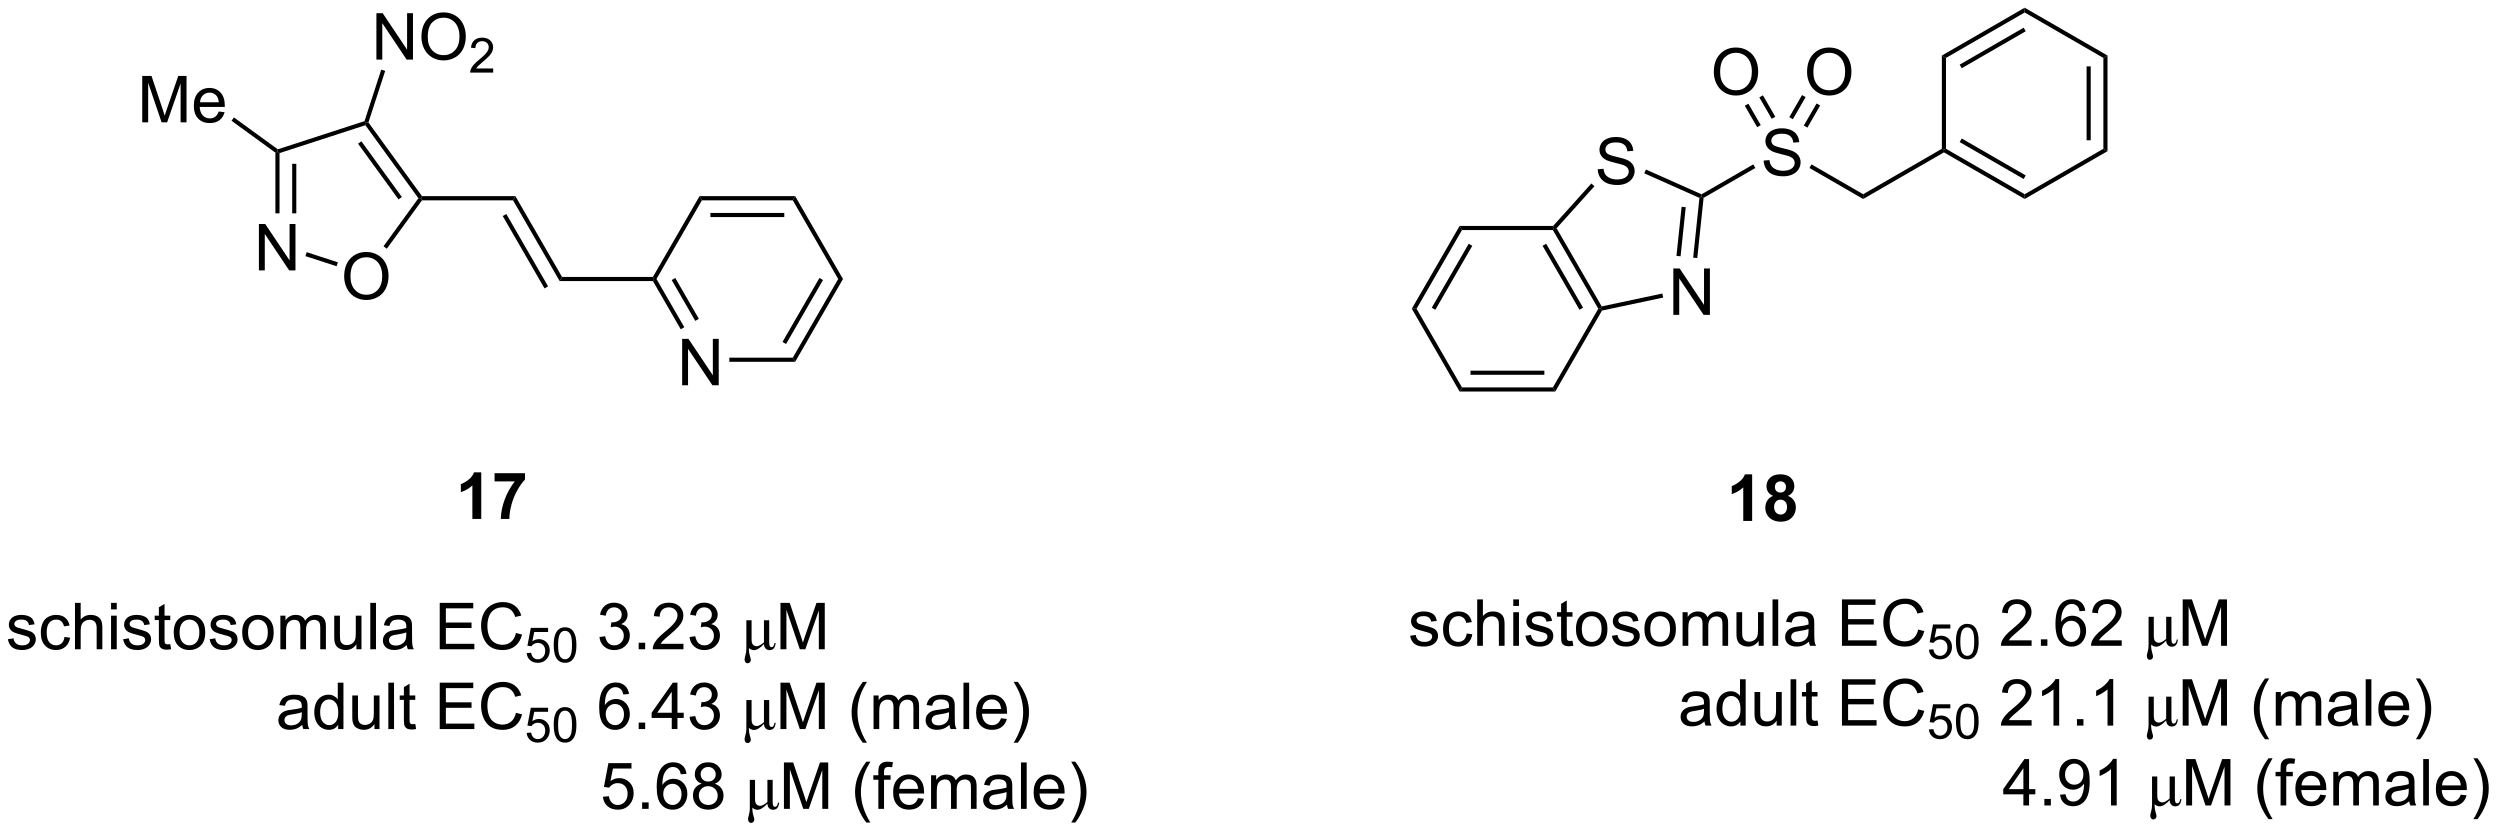 <?xml version="1.0" encoding="UTF-8"?>
<!DOCTYPE svg PUBLIC '-//W3C//DTD SVG 1.0//EN'
          'http://www.w3.org/TR/2001/REC-SVG-20010904/DTD/svg10.dtd'>
<svg stroke-dasharray="none" shape-rendering="auto" xmlns="http://www.w3.org/2000/svg" font-family="'Dialog'" text-rendering="auto" width="423" fill-opacity="1" color-interpolation="auto" color-rendering="auto" preserveAspectRatio="xMidYMid meet" font-size="12px" viewBox="0 0 423 141" fill="black" xmlns:xlink="http://www.w3.org/1999/xlink" stroke="black" image-rendering="auto" stroke-miterlimit="10" stroke-linecap="square" stroke-linejoin="miter" font-style="normal" stroke-width="1" height="141" stroke-dashoffset="0" font-weight="normal" stroke-opacity="1"
><!--Generated by the Batik Graphics2D SVG Generator--><defs id="genericDefs"
  /><g
  ><defs id="defs1"
    ><clipPath clipPathUnits="userSpaceOnUse" id="clipPath1"
      ><path d="M0.887 1.003 L317.817 1.003 L317.817 106.483 L0.887 106.483 L0.887 1.003 Z"
      /></clipPath
      ><clipPath clipPathUnits="userSpaceOnUse" id="clipPath2"
      ><path d="M-0.725 59.366 L-0.725 161.912 L307.393 161.912 L307.393 59.366 Z"
      /></clipPath
    ></defs
    ><g transform="scale(1.333,1.333) translate(-0.887,-1.003) matrix(1.029,0,0,1.029,1.633,-60.06)"
    ><path d="M58.64 123.358 L57.544 123.358 L57.544 119.22 Q56.942 119.782 56.124 120.053 L56.124 119.056 Q56.554 118.915 57.056 118.525 Q57.562 118.131 57.749 117.608 L58.64 117.608 L58.64 123.358 ZM60.282 118.728 L60.282 117.71 L64.034 117.71 L64.034 118.506 Q63.571 118.962 63.089 119.819 Q62.61 120.673 62.357 121.637 Q62.105 122.6 62.11 123.358 L61.05 123.358 Q61.079 122.171 61.54 120.936 Q62.003 119.702 62.777 118.728 L60.282 118.728 Z" stroke="none" clip-path="url(#clipPath2)"
    /></g
    ><g transform="matrix(1.371,0,0,1.371,0.994,-81.418)"
    ><path d="M215.514 123.673 L214.417 123.673 L214.417 119.535 Q213.816 120.097 212.998 120.368 L212.998 119.371 Q213.428 119.23 213.93 118.839 Q214.435 118.446 214.623 117.923 L215.514 117.923 L215.514 123.673 ZM218.096 120.582 Q217.671 120.402 217.476 120.089 Q217.283 119.774 217.283 119.399 Q217.283 118.758 217.731 118.342 Q218.179 117.923 219.002 117.923 Q219.82 117.923 220.27 118.342 Q220.721 118.758 220.721 119.399 Q220.721 119.798 220.512 120.108 Q220.307 120.417 219.932 120.582 Q220.408 120.774 220.656 121.141 Q220.906 121.508 220.906 121.988 Q220.906 122.782 220.398 123.279 Q219.893 123.774 219.054 123.774 Q218.273 123.774 217.752 123.363 Q217.14 122.878 217.14 122.035 Q217.14 121.571 217.369 121.183 Q217.601 120.792 218.096 120.582 ZM218.322 119.477 Q218.322 119.805 218.507 119.99 Q218.695 120.173 219.002 120.173 Q219.314 120.173 219.502 119.988 Q219.689 119.8 219.689 119.472 Q219.689 119.165 219.505 118.98 Q219.32 118.792 219.015 118.792 Q218.697 118.792 218.51 118.98 Q218.322 119.167 218.322 119.477 ZM218.221 121.93 Q218.221 122.383 218.452 122.639 Q218.687 122.891 219.033 122.891 Q219.374 122.891 219.596 122.647 Q219.82 122.402 219.82 121.941 Q219.82 121.54 219.593 121.295 Q219.367 121.05 219.018 121.05 Q218.617 121.05 218.419 121.329 Q218.221 121.605 218.221 121.93 Z" stroke="none" clip-path="url(#clipPath2)"
    /></g
    ><g transform="matrix(1.371,0,0,1.371,0.994,-81.418)"
    ><path d="M31.227 92.755 L31.227 87.028 L32.005 87.028 L35.013 91.523 L35.013 87.028 L35.74 87.028 L35.74 92.755 L34.961 92.755 L31.953 88.255 L31.953 92.755 L31.227 92.755 Z" stroke="none" clip-path="url(#clipPath2)"
    /></g
    ><g transform="matrix(1.371,0,0,1.371,0.994,-81.418)"
    ><path d="M41.751 93.522 Q41.751 92.095 42.516 91.29 Q43.282 90.483 44.493 90.483 Q45.285 90.483 45.92 90.863 Q46.558 91.241 46.891 91.918 Q47.227 92.595 47.227 93.454 Q47.227 94.327 46.876 95.014 Q46.524 95.702 45.878 96.056 Q45.235 96.41 44.488 96.41 Q43.681 96.41 43.042 96.019 Q42.407 95.626 42.079 94.952 Q41.751 94.275 41.751 93.522 ZM42.532 93.533 Q42.532 94.569 43.087 95.165 Q43.644 95.759 44.485 95.759 Q45.339 95.759 45.891 95.158 Q46.446 94.556 46.446 93.452 Q46.446 92.751 46.209 92.231 Q45.972 91.71 45.516 91.423 Q45.063 91.134 44.496 91.134 Q43.691 91.134 43.11 91.689 Q42.532 92.241 42.532 93.533 Z" stroke="none" clip-path="url(#clipPath2)"
    /></g
    ><g transform="matrix(1.371,0,0,1.371,0.994,-81.418)"
    ><path d="M33.262 78.226 L33.517 78.096 L33.773 78.281 L33.773 85.716 L33.262 85.716 ZM35.334 79.601 L35.334 85.716 L35.844 85.716 L35.844 79.601 Z" stroke="none" clip-path="url(#clipPath2)"
    /></g
    ><g transform="matrix(1.371,0,0,1.371,0.994,-81.418)"
    ><path d="M36.968 90.994 L37.125 90.509 L40.973 91.759 L40.816 92.244 Z" stroke="none" clip-path="url(#clipPath2)"
    /></g
    ><g transform="matrix(1.371,0,0,1.371,0.994,-81.418)"
    ><path d="M47.016 90.081 L46.603 89.781 L50.912 83.85 L51.227 83.85 L51.357 84.106 Z" stroke="none" clip-path="url(#clipPath2)"
    /></g
    ><g transform="matrix(1.371,0,0,1.371,0.994,-81.418)"
    ><path d="M51.357 83.595 L51.227 83.85 L50.912 83.85 L44.365 74.84 L44.463 74.54 L44.745 74.495 ZM48.873 83.701 L43.878 76.825 L43.465 77.125 L48.46 84 Z" stroke="none" clip-path="url(#clipPath2)"
    /></g
    ><g transform="matrix(1.371,0,0,1.371,0.994,-81.418)"
    ><path d="M44.26 74.337 L44.463 74.54 L44.365 74.84 L33.773 78.281 L33.517 78.096 L33.562 77.813 Z" stroke="none" clip-path="url(#clipPath2)"
    /></g
    ><g transform="matrix(1.371,0,0,1.371,0.994,-81.418)"
    ><path d="M51.357 84.106 L51.227 83.85 L51.357 83.595 L62.883 83.595 L62.589 84.106 Z" stroke="none" clip-path="url(#clipPath2)"
    /></g
    ><g transform="matrix(1.371,0,0,1.371,0.994,-81.418)"
    ><path d="M62.589 84.106 L62.883 83.595 L68.638 93.562 L68.343 94.072 ZM61.319 86.05 L66.475 94.981 L66.917 94.725 L61.761 85.794 Z" stroke="none" clip-path="url(#clipPath2)"
    /></g
    ><g transform="matrix(1.371,0,0,1.371,0.994,-81.418)"
    ><path d="M68.343 94.072 L68.638 93.562 L79.852 93.562 L79.999 93.817 L79.852 94.072 Z" stroke="none" clip-path="url(#clipPath2)"
    /></g
    ><g transform="matrix(1.371,0,0,1.371,0.994,-81.418)"
    ><path d="M83.463 106.934 L83.463 101.207 L84.241 101.207 L87.249 105.702 L87.249 101.207 L87.976 101.207 L87.976 106.934 L87.197 106.934 L84.189 102.434 L84.189 106.934 L83.463 106.934 Z" stroke="none" clip-path="url(#clipPath2)"
    /></g
    ><g transform="matrix(1.371,0,0,1.371,0.994,-81.418)"
    ><path d="M79.852 94.072 L79.999 93.817 L80.294 93.817 L83.729 99.768 L83.287 100.023 ZM82.17 93.945 L85.082 98.987 L85.523 98.732 L82.612 93.69 Z" stroke="none" clip-path="url(#clipPath2)"
    /></g
    ><g transform="matrix(1.371,0,0,1.371,0.994,-81.418)"
    ><path d="M89.282 104.039 L89.282 103.529 L97.115 103.529 L97.409 104.039 Z" stroke="none" clip-path="url(#clipPath2)"
    /></g
    ><g transform="matrix(1.371,0,0,1.371,0.994,-81.418)"
    ><path d="M97.409 104.039 L97.115 103.529 L102.722 93.817 L103.311 93.817 ZM96.287 101.84 L100.845 93.945 L100.403 93.69 L95.845 101.585 Z" stroke="none" clip-path="url(#clipPath2)"
    /></g
    ><g transform="matrix(1.371,0,0,1.371,0.994,-81.418)"
    ><path d="M103.311 93.817 L102.722 93.817 L97.115 84.106 L97.409 83.595 Z" stroke="none" clip-path="url(#clipPath2)"
    /></g
    ><g transform="matrix(1.371,0,0,1.371,0.994,-81.418)"
    ><path d="M97.409 83.595 L97.115 84.106 L85.901 84.106 L85.606 83.595 ZM96.066 85.667 L86.949 85.667 L86.949 86.177 L96.066 86.177 Z" stroke="none" clip-path="url(#clipPath2)"
    /></g
    ><g transform="matrix(1.371,0,0,1.371,0.994,-81.418)"
    ><path d="M85.606 83.595 L85.901 84.106 L80.294 93.817 L79.999 93.817 L79.852 93.562 Z" stroke="none" clip-path="url(#clipPath2)"
    /></g
    ><g transform="matrix(1.371,0,0,1.371,0.994,-81.418)"
    ><path d="M16.83 74.481 L16.83 68.755 L17.971 68.755 L19.328 72.81 Q19.515 73.375 19.601 73.656 Q19.697 73.344 19.906 72.739 L21.276 68.755 L22.296 68.755 L22.296 74.481 L21.564 74.481 L21.564 69.687 L19.901 74.481 L19.218 74.481 L17.562 69.606 L17.562 74.481 L16.83 74.481 ZM26.268 73.146 L26.994 73.234 Q26.822 73.872 26.356 74.224 Q25.893 74.575 25.171 74.575 Q24.26 74.575 23.726 74.015 Q23.195 73.453 23.195 72.442 Q23.195 71.396 23.734 70.817 Q24.273 70.239 25.132 70.239 Q25.963 70.239 26.489 70.807 Q27.018 71.372 27.018 72.398 Q27.018 72.461 27.015 72.586 L23.921 72.586 Q23.96 73.271 24.307 73.635 Q24.656 73.997 25.174 73.997 Q25.562 73.997 25.835 73.794 Q26.109 73.591 26.268 73.146 ZM23.96 72.007 L26.276 72.007 Q26.229 71.484 26.01 71.224 Q25.674 70.817 25.14 70.817 Q24.656 70.817 24.325 71.143 Q23.994 71.466 23.96 72.007 Z" stroke="none" clip-path="url(#clipPath2)"
    /></g
    ><g transform="matrix(1.371,0,0,1.371,0.994,-81.418)"
    ><path d="M33.562 77.813 L33.517 78.096 L33.262 78.226 L27.846 74.291 L28.146 73.879 Z" stroke="none" clip-path="url(#clipPath2)"
    /></g
    ><g transform="matrix(1.371,0,0,1.371,0.994,-81.418)"
    ><path d="M45.728 66.744 L45.728 61.018 L46.507 61.018 L49.515 65.513 L49.515 61.018 L50.242 61.018 L50.242 66.744 L49.463 66.744 L46.455 62.244 L46.455 66.744 L45.728 66.744 ZM51.285 63.955 Q51.285 62.528 52.05 61.724 Q52.816 60.916 54.027 60.916 Q54.818 60.916 55.454 61.297 Q56.092 61.674 56.425 62.351 Q56.761 63.028 56.761 63.888 Q56.761 64.76 56.41 65.448 Q56.058 66.135 55.412 66.489 Q54.769 66.843 54.021 66.843 Q53.214 66.843 52.576 66.453 Q51.941 66.059 51.613 65.385 Q51.285 64.708 51.285 63.955 ZM52.066 63.966 Q52.066 65.002 52.62 65.599 Q53.178 66.192 54.019 66.192 Q54.873 66.192 55.425 65.591 Q55.98 64.989 55.98 63.885 Q55.98 63.184 55.743 62.664 Q55.506 62.143 55.05 61.856 Q54.597 61.567 54.029 61.567 Q53.225 61.567 52.644 62.122 Q52.066 62.674 52.066 63.966 Z" stroke="none" clip-path="url(#clipPath2)"
    /></g
    ><g transform="matrix(1.371,0,0,1.371,0.994,-81.418)"
    ><path d="M60.141 67.837 L60.141 68.344 L57.301 68.344 Q57.295 68.153 57.363 67.977 Q57.471 67.688 57.709 67.407 Q57.949 67.126 58.4 66.757 Q59.1 66.182 59.346 65.846 Q59.592 65.51 59.592 65.212 Q59.592 64.899 59.367 64.684 Q59.145 64.467 58.783 64.467 Q58.402 64.467 58.174 64.696 Q57.945 64.924 57.943 65.329 L57.4 65.274 Q57.457 64.667 57.82 64.35 Q58.184 64.032 58.795 64.032 Q59.414 64.032 59.773 64.376 Q60.135 64.717 60.135 65.223 Q60.135 65.481 60.029 65.731 Q59.924 65.979 59.678 66.255 Q59.434 66.53 58.865 67.01 Q58.391 67.409 58.256 67.551 Q58.121 67.694 58.033 67.837 L60.141 67.837 Z" stroke="none" clip-path="url(#clipPath2)"
    /></g
    ><g transform="matrix(1.371,0,0,1.371,0.994,-81.418)"
    ><path d="M44.745 74.495 L44.463 74.54 L44.26 74.337 L46.326 67.979 L46.812 68.137 Z" stroke="none" clip-path="url(#clipPath2)"
    /></g
    ><g transform="matrix(1.371,0,0,1.371,0.994,-81.418)"
    ><path d="M216.933 79.204 L217.649 79.142 Q217.698 79.572 217.883 79.848 Q218.071 80.124 218.461 80.293 Q218.852 80.462 219.339 80.462 Q219.774 80.462 220.105 80.335 Q220.438 80.204 220.599 79.98 Q220.761 79.756 220.761 79.491 Q220.761 79.22 220.605 79.019 Q220.448 78.819 220.089 78.681 Q219.86 78.592 219.071 78.402 Q218.282 78.212 217.964 78.046 Q217.555 77.829 217.352 77.512 Q217.151 77.194 217.151 76.798 Q217.151 76.366 217.396 75.988 Q217.644 75.611 218.115 75.415 Q218.589 75.22 219.167 75.22 Q219.805 75.22 220.29 75.426 Q220.776 75.631 221.037 76.03 Q221.3 76.428 221.321 76.931 L220.594 76.986 Q220.534 76.444 220.196 76.168 Q219.86 75.889 219.198 75.889 Q218.511 75.889 218.196 76.142 Q217.883 76.392 217.883 76.749 Q217.883 77.056 218.105 77.256 Q218.323 77.454 219.248 77.665 Q220.172 77.874 220.516 78.03 Q221.016 78.259 221.253 78.613 Q221.493 78.967 221.493 79.428 Q221.493 79.884 221.23 80.29 Q220.969 80.694 220.477 80.921 Q219.988 81.144 219.375 81.144 Q218.597 81.144 218.071 80.918 Q217.547 80.689 217.248 80.236 Q216.948 79.78 216.933 79.204 Z" stroke="none" clip-path="url(#clipPath2)"
    /></g
    ><g transform="matrix(1.371,0,0,1.371,0.994,-81.418)"
    ><path d="M209.522 83.806 L209.282 83.65 L209.267 83.364 L215.654 79.676 L215.909 80.118 Z" stroke="none" clip-path="url(#clipPath2)"
    /></g
    ><g transform="matrix(1.371,0,0,1.371,0.994,-81.418)"
    ><path d="M222.586 80.117 L222.841 79.675 L229.215 83.355 L229.215 83.944 Z" stroke="none" clip-path="url(#clipPath2)"
    /></g
    ><g transform="matrix(1.371,0,0,1.371,0.994,-81.418)"
    ><path d="M210.782 68.29 Q210.782 66.862 211.548 66.058 Q212.313 65.251 213.524 65.251 Q214.316 65.251 214.951 65.631 Q215.589 66.008 215.923 66.686 Q216.259 67.362 216.259 68.222 Q216.259 69.094 215.907 69.782 Q215.555 70.469 214.91 70.823 Q214.266 71.178 213.519 71.178 Q212.712 71.178 212.074 70.787 Q211.438 70.394 211.11 69.719 Q210.782 69.042 210.782 68.29 ZM211.563 68.3 Q211.563 69.337 212.118 69.933 Q212.675 70.527 213.516 70.527 Q214.371 70.527 214.923 69.925 Q215.477 69.323 215.477 68.219 Q215.477 67.519 215.24 66.998 Q215.003 66.477 214.548 66.191 Q214.095 65.902 213.527 65.902 Q212.722 65.902 212.141 66.456 Q211.563 67.008 211.563 68.3 Z" stroke="none" clip-path="url(#clipPath2)"
    /></g
    ><g transform="matrix(1.371,0,0,1.371,0.994,-81.418)"
    ><path d="M218.37 73.792 L216.844 71.15 L216.402 71.405 L217.928 74.047 ZM216.576 74.828 L215.05 72.185 L214.608 72.441 L216.134 75.083 Z" stroke="none" clip-path="url(#clipPath2)"
    /></g
    ><g transform="matrix(1.371,0,0,1.371,0.994,-81.418)"
    ><path d="M222.291 68.29 Q222.291 66.862 223.056 66.058 Q223.822 65.251 225.033 65.251 Q225.825 65.251 226.46 65.631 Q227.098 66.008 227.431 66.686 Q227.767 67.362 227.767 68.222 Q227.767 69.094 227.416 69.782 Q227.064 70.469 226.418 70.823 Q225.775 71.178 225.028 71.178 Q224.22 71.178 223.582 70.787 Q222.947 70.394 222.619 69.719 Q222.291 69.042 222.291 68.29 ZM223.072 68.3 Q223.072 69.337 223.627 69.933 Q224.184 70.527 225.025 70.527 Q225.879 70.527 226.431 69.925 Q226.986 69.323 226.986 68.219 Q226.986 67.519 226.749 66.998 Q226.512 66.477 226.056 66.191 Q225.603 65.902 225.036 65.902 Q224.231 65.902 223.65 66.456 Q223.072 67.008 223.072 68.3 Z" stroke="none" clip-path="url(#clipPath2)"
    /></g
    ><g transform="matrix(1.371,0,0,1.371,0.994,-81.418)"
    ><path d="M222.333 75.135 L223.907 72.408 L223.465 72.153 L221.891 74.879 ZM220.539 74.099 L222.113 71.373 L221.671 71.117 L220.097 73.844 Z" stroke="none" clip-path="url(#clipPath2)"
    /></g
    ><g transform="matrix(1.371,0,0,1.371,0.994,-81.418)"
    ><path d="M196.452 80.278 L197.168 80.215 Q197.218 80.645 197.403 80.921 Q197.59 81.197 197.981 81.366 Q198.371 81.535 198.858 81.535 Q199.293 81.535 199.624 81.408 Q199.958 81.278 200.119 81.054 Q200.28 80.83 200.28 80.564 Q200.28 80.293 200.124 80.093 Q199.968 79.892 199.608 79.754 Q199.379 79.666 198.59 79.476 Q197.801 79.285 197.483 79.119 Q197.075 78.903 196.871 78.585 Q196.671 78.267 196.671 77.871 Q196.671 77.439 196.916 77.061 Q197.163 76.684 197.635 76.489 Q198.108 76.293 198.687 76.293 Q199.325 76.293 199.809 76.499 Q200.296 76.705 200.556 77.103 Q200.82 77.502 200.84 78.004 L200.114 78.059 Q200.054 77.517 199.715 77.241 Q199.379 76.963 198.718 76.963 Q198.03 76.963 197.715 77.215 Q197.403 77.465 197.403 77.822 Q197.403 78.129 197.624 78.33 Q197.843 78.528 198.767 78.739 Q199.692 78.947 200.036 79.103 Q200.536 79.332 200.773 79.686 Q201.012 80.041 201.012 80.502 Q201.012 80.957 200.749 81.364 Q200.489 81.767 199.996 81.994 Q199.507 82.218 198.895 82.218 Q198.116 82.218 197.59 81.991 Q197.067 81.762 196.767 81.309 Q196.468 80.853 196.452 80.278 Z" stroke="none" clip-path="url(#clipPath2)"
    /></g
    ><g transform="matrix(1.371,0,0,1.371,0.994,-81.418)"
    ><path d="M205.788 98.246 L205.788 92.519 L206.567 92.519 L209.574 97.014 L209.574 92.519 L210.301 92.519 L210.301 98.246 L209.522 98.246 L206.514 93.746 L206.514 98.246 L205.788 98.246 Z" stroke="none" clip-path="url(#clipPath2)"
    /></g
    ><g transform="matrix(1.371,0,0,1.371,0.994,-81.418)"
    ><path d="M209.267 83.364 L209.282 83.65 L209.008 83.808 L202.196 80.774 L202.404 80.308 Z" stroke="none" clip-path="url(#clipPath2)"
    /></g
    ><g transform="matrix(1.371,0,0,1.371,0.994,-81.418)"
    ><path d="M195.671 82.028 L196.05 82.369 L191.381 87.554 L191.067 87.522 L190.953 87.266 Z" stroke="none" clip-path="url(#clipPath2)"
    /></g
    ><g transform="matrix(1.371,0,0,1.371,0.994,-81.418)"
    ><path d="M190.92 87.777 L191.067 87.522 L191.381 87.554 L196.95 97.2 L196.821 97.488 L196.527 97.488 ZM189.65 89.721 L194.208 97.616 L194.65 97.361 L190.092 89.466 Z" stroke="none" clip-path="url(#clipPath2)"
    /></g
    ><g transform="matrix(1.371,0,0,1.371,0.994,-81.418)"
    ><path d="M196.986 97.714 L196.821 97.488 L196.95 97.2 L204.431 95.61 L204.537 96.109 Z" stroke="none" clip-path="url(#clipPath2)"
    /></g
    ><g transform="matrix(1.371,0,0,1.371,0.994,-81.418)"
    ><path d="M208.741 91.234 L208.234 91.18 L209.008 83.808 L209.282 83.65 L209.522 83.806 ZM206.681 91.017 L207.318 84.957 L206.81 84.903 L206.173 90.964 Z" stroke="none" clip-path="url(#clipPath2)"
    /></g
    ><g transform="matrix(1.371,0,0,1.371,0.994,-81.418)"
    ><path d="M190.953 87.266 L191.067 87.522 L190.92 87.777 L179.706 87.777 L179.411 87.266 Z" stroke="none" clip-path="url(#clipPath2)"
    /></g
    ><g transform="matrix(1.371,0,0,1.371,0.994,-81.418)"
    ><path d="M179.411 87.266 L179.706 87.777 L174.099 97.488 L173.51 97.488 ZM180.534 89.466 L175.975 97.361 L176.417 97.616 L180.975 89.721 Z" stroke="none" clip-path="url(#clipPath2)"
    /></g
    ><g transform="matrix(1.371,0,0,1.371,0.994,-81.418)"
    ><path d="M173.51 97.488 L174.099 97.488 L179.706 107.2 L179.411 107.71 Z" stroke="none" clip-path="url(#clipPath2)"
    /></g
    ><g transform="matrix(1.371,0,0,1.371,0.994,-81.418)"
    ><path d="M179.411 107.71 L179.706 107.2 L190.92 107.2 L191.214 107.71 ZM180.754 105.639 L189.871 105.639 L189.871 105.128 L180.754 105.128 Z" stroke="none" clip-path="url(#clipPath2)"
    /></g
    ><g transform="matrix(1.371,0,0,1.371,0.994,-81.418)"
    ><path d="M191.214 107.71 L190.92 107.2 L196.527 97.488 L196.821 97.488 L196.986 97.714 Z" stroke="none" clip-path="url(#clipPath2)"
    /></g
    ><g transform="matrix(1.371,0,0,1.371,0.994,-81.418)"
    ><path d="M229.215 83.944 L229.215 83.355 L238.927 77.748 L239.182 77.895 L239.182 78.19 Z" stroke="none" clip-path="url(#clipPath2)"
    /></g
    ><g transform="matrix(1.371,0,0,1.371,0.994,-81.418)"
    ><path d="M239.182 78.19 L239.182 77.895 L239.437 77.748 L249.149 83.355 L249.149 83.944 ZM241.126 76.92 L249.021 81.479 L249.276 81.037 L241.381 76.478 Z" stroke="none" clip-path="url(#clipPath2)"
    /></g
    ><g transform="matrix(1.371,0,0,1.371,0.994,-81.418)"
    ><path d="M249.149 83.944 L249.149 83.355 L258.86 77.748 L259.371 78.043 Z" stroke="none" clip-path="url(#clipPath2)"
    /></g
    ><g transform="matrix(1.371,0,0,1.371,0.994,-81.418)"
    ><path d="M259.371 78.043 L258.86 77.748 L258.86 66.534 L259.371 66.24 ZM257.299 76.7 L257.299 67.583 L256.789 67.583 L256.789 76.7 Z" stroke="none" clip-path="url(#clipPath2)"
    /></g
    ><g transform="matrix(1.371,0,0,1.371,0.994,-81.418)"
    ><path d="M259.371 66.24 L258.86 66.534 L249.149 60.927 L249.149 60.338 Z" stroke="none" clip-path="url(#clipPath2)"
    /></g
    ><g transform="matrix(1.371,0,0,1.371,0.994,-81.418)"
    ><path d="M249.149 60.338 L249.149 60.927 L239.437 66.534 L238.927 66.24 ZM249.021 62.804 L241.126 67.362 L241.381 67.804 L249.276 63.245 Z" stroke="none" clip-path="url(#clipPath2)"
    /></g
    ><g transform="matrix(1.371,0,0,1.371,0.994,-81.418)"
    ><path d="M238.927 66.24 L239.437 66.534 L239.437 77.748 L239.182 77.895 L238.927 77.748 Z" stroke="none" clip-path="url(#clipPath2)"
    /></g
    ><g transform="matrix(1.371,0,0,1.371,0.994,-81.418)"
    ><path d="M0.247 138.274 L0.943 138.165 Q1 138.584 1.268 138.808 Q1.536 139.029 2.016 139.029 Q2.5 139.029 2.734 138.831 Q2.969 138.633 2.969 138.368 Q2.969 138.131 2.763 137.993 Q2.617 137.899 2.044 137.756 Q1.271 137.56 0.971 137.417 Q0.672 137.274 0.518 137.024 Q0.365 136.771 0.365 136.467 Q0.365 136.188 0.49 135.954 Q0.617 135.717 0.836 135.56 Q1 135.438 1.284 135.355 Q1.568 135.271 1.891 135.271 Q2.38 135.271 2.747 135.412 Q3.117 135.553 3.292 135.792 Q3.469 136.032 3.537 136.435 L2.849 136.529 Q2.802 136.209 2.575 136.029 Q2.352 135.85 1.943 135.85 Q1.458 135.85 1.25 136.011 Q1.044 136.17 1.044 136.383 Q1.044 136.521 1.13 136.631 Q1.216 136.743 1.398 136.818 Q1.505 136.857 2.021 136.998 Q2.766 137.196 3.06 137.323 Q3.357 137.451 3.523 137.693 Q3.693 137.935 3.693 138.295 Q3.693 138.646 3.487 138.956 Q3.281 139.266 2.893 139.438 Q2.508 139.607 2.021 139.607 Q1.211 139.607 0.786 139.271 Q0.365 138.935 0.247 138.274 ZM7.234 137.993 L7.927 138.084 Q7.812 138.798 7.346 139.204 Q6.88 139.607 6.2 139.607 Q5.349 139.607 4.831 139.05 Q4.312 138.493 4.312 137.454 Q4.312 136.782 4.534 136.279 Q4.758 135.774 5.213 135.524 Q5.669 135.271 6.203 135.271 Q6.88 135.271 7.31 135.613 Q7.74 135.954 7.859 136.584 L7.177 136.688 Q7.078 136.271 6.831 136.06 Q6.583 135.85 6.232 135.85 Q5.7 135.85 5.367 136.23 Q5.037 136.61 5.037 137.435 Q5.037 138.271 5.357 138.652 Q5.677 139.029 6.193 139.029 Q6.607 139.029 6.883 138.777 Q7.162 138.521 7.234 137.993 ZM8.529 139.514 L8.529 133.787 L9.232 133.787 L9.232 135.842 Q9.724 135.271 10.474 135.271 Q10.935 135.271 11.273 135.454 Q11.615 135.633 11.76 135.954 Q11.906 136.274 11.906 136.883 L11.906 139.514 L11.203 139.514 L11.203 136.883 Q11.203 136.357 10.974 136.118 Q10.747 135.876 10.328 135.876 Q10.016 135.876 9.74 136.04 Q9.466 136.201 9.349 136.48 Q9.232 136.756 9.232 137.243 L9.232 139.514 L8.529 139.514 ZM12.98 134.594 L12.98 133.787 L13.684 133.787 L13.684 134.594 L12.98 134.594 ZM12.98 139.514 L12.98 135.365 L13.684 135.365 L13.684 139.514 L12.98 139.514 ZM14.474 138.274 L15.169 138.165 Q15.227 138.584 15.495 138.808 Q15.763 139.029 16.242 139.029 Q16.727 139.029 16.961 138.831 Q17.195 138.633 17.195 138.368 Q17.195 138.131 16.99 137.993 Q16.844 137.899 16.271 137.756 Q15.497 137.56 15.198 137.417 Q14.898 137.274 14.745 137.024 Q14.591 136.771 14.591 136.467 Q14.591 136.188 14.716 135.954 Q14.844 135.717 15.062 135.56 Q15.227 135.438 15.51 135.355 Q15.794 135.271 16.117 135.271 Q16.607 135.271 16.974 135.412 Q17.344 135.553 17.518 135.792 Q17.695 136.032 17.763 136.435 L17.076 136.529 Q17.029 136.209 16.802 136.029 Q16.578 135.85 16.169 135.85 Q15.685 135.85 15.477 136.011 Q15.271 136.17 15.271 136.383 Q15.271 136.521 15.357 136.631 Q15.443 136.743 15.625 136.818 Q15.732 136.857 16.247 136.998 Q16.992 137.196 17.287 137.323 Q17.583 137.451 17.75 137.693 Q17.919 137.935 17.919 138.295 Q17.919 138.646 17.713 138.956 Q17.508 139.266 17.12 139.438 Q16.734 139.607 16.247 139.607 Q15.438 139.607 15.013 139.271 Q14.591 138.935 14.474 138.274 ZM20.289 138.883 L20.391 139.506 Q20.094 139.568 19.859 139.568 Q19.477 139.568 19.266 139.448 Q19.055 139.326 18.969 139.128 Q18.883 138.93 18.883 138.298 L18.883 135.912 L18.367 135.912 L18.367 135.365 L18.883 135.365 L18.883 134.337 L19.583 133.915 L19.583 135.365 L20.289 135.365 L20.289 135.912 L19.583 135.912 L19.583 138.337 Q19.583 138.639 19.62 138.725 Q19.656 138.81 19.74 138.863 Q19.826 138.912 19.982 138.912 Q20.099 138.912 20.289 138.883 ZM20.715 137.438 Q20.715 136.287 21.355 135.732 Q21.892 135.271 22.66 135.271 Q23.517 135.271 24.059 135.831 Q24.603 136.391 24.603 137.381 Q24.603 138.18 24.361 138.641 Q24.121 139.1 23.663 139.355 Q23.204 139.607 22.66 139.607 Q21.79 139.607 21.251 139.05 Q20.715 138.49 20.715 137.438 ZM21.439 137.438 Q21.439 138.235 21.785 138.633 Q22.134 139.029 22.66 139.029 Q23.184 139.029 23.53 138.631 Q23.879 138.232 23.879 137.415 Q23.879 136.646 23.53 136.251 Q23.181 135.852 22.66 135.852 Q22.134 135.852 21.785 136.248 Q21.439 136.641 21.439 137.438 ZM25.146 138.274 L25.841 138.165 Q25.898 138.584 26.167 138.808 Q26.435 139.029 26.914 139.029 Q27.398 139.029 27.633 138.831 Q27.867 138.633 27.867 138.368 Q27.867 138.131 27.662 137.993 Q27.516 137.899 26.943 137.756 Q26.169 137.56 25.87 137.417 Q25.57 137.274 25.417 137.024 Q25.263 136.771 25.263 136.467 Q25.263 136.188 25.388 135.954 Q25.516 135.717 25.734 135.56 Q25.898 135.438 26.182 135.355 Q26.466 135.271 26.789 135.271 Q27.279 135.271 27.646 135.412 Q28.016 135.553 28.19 135.792 Q28.367 136.032 28.435 136.435 L27.747 136.529 Q27.701 136.209 27.474 136.029 Q27.25 135.85 26.841 135.85 Q26.357 135.85 26.148 136.011 Q25.943 136.17 25.943 136.383 Q25.943 136.521 26.029 136.631 Q26.115 136.743 26.297 136.818 Q26.404 136.857 26.919 136.998 Q27.664 137.196 27.958 137.323 Q28.255 137.451 28.422 137.693 Q28.591 137.935 28.591 138.295 Q28.591 138.646 28.385 138.956 Q28.18 139.266 27.792 139.438 Q27.406 139.607 26.919 139.607 Q26.109 139.607 25.685 139.271 Q25.263 138.935 25.146 138.274 ZM29.164 137.438 Q29.164 136.287 29.805 135.732 Q30.341 135.271 31.109 135.271 Q31.966 135.271 32.508 135.831 Q33.052 136.391 33.052 137.381 Q33.052 138.18 32.81 138.641 Q32.57 139.1 32.112 139.355 Q31.654 139.607 31.109 139.607 Q30.24 139.607 29.701 139.05 Q29.164 138.49 29.164 137.438 ZM29.888 137.438 Q29.888 138.235 30.234 138.633 Q30.583 139.029 31.109 139.029 Q31.633 139.029 31.979 138.631 Q32.328 138.232 32.328 137.415 Q32.328 136.646 31.979 136.251 Q31.63 135.852 31.109 135.852 Q30.583 135.852 30.234 136.248 Q29.888 136.641 29.888 137.438 ZM33.876 139.514 L33.876 135.365 L34.504 135.365 L34.504 135.946 Q34.699 135.641 35.022 135.456 Q35.348 135.271 35.762 135.271 Q36.223 135.271 36.517 135.464 Q36.814 135.654 36.934 135.998 Q37.426 135.271 38.215 135.271 Q38.832 135.271 39.163 135.613 Q39.496 135.954 39.496 136.665 L39.496 139.514 L38.798 139.514 L38.798 136.899 Q38.798 136.477 38.728 136.292 Q38.66 136.107 38.48 135.995 Q38.301 135.881 38.059 135.881 Q37.621 135.881 37.332 136.173 Q37.043 136.462 37.043 137.102 L37.043 139.514 L36.34 139.514 L36.34 136.818 Q36.34 136.35 36.168 136.115 Q35.996 135.881 35.605 135.881 Q35.309 135.881 35.056 136.037 Q34.806 136.193 34.691 136.495 Q34.579 136.795 34.579 137.36 L34.579 139.514 L33.876 139.514 ZM43.259 139.514 L43.259 138.904 Q42.775 139.607 41.941 139.607 Q41.574 139.607 41.257 139.467 Q40.939 139.326 40.783 139.113 Q40.629 138.899 40.566 138.592 Q40.525 138.383 40.525 137.935 L40.525 135.365 L41.228 135.365 L41.228 137.665 Q41.228 138.217 41.27 138.407 Q41.337 138.685 41.551 138.844 Q41.767 139.001 42.082 139.001 Q42.4 139.001 42.676 138.839 Q42.954 138.678 43.069 138.399 Q43.184 138.118 43.184 137.587 L43.184 135.365 L43.887 135.365 L43.887 139.514 L43.259 139.514 ZM44.974 139.514 L44.974 133.787 L45.677 133.787 L45.677 139.514 L44.974 139.514 ZM49.473 139.001 Q49.082 139.334 48.72 139.472 Q48.361 139.607 47.947 139.607 Q47.262 139.607 46.895 139.274 Q46.527 138.938 46.527 138.42 Q46.527 138.115 46.665 137.863 Q46.806 137.61 47.03 137.459 Q47.254 137.305 47.535 137.227 Q47.743 137.173 48.16 137.123 Q49.012 137.021 49.415 136.881 Q49.418 136.735 49.418 136.696 Q49.418 136.266 49.22 136.092 Q48.949 135.852 48.418 135.852 Q47.923 135.852 47.686 136.027 Q47.449 136.201 47.337 136.641 L46.65 136.548 Q46.743 136.107 46.957 135.837 Q47.173 135.563 47.579 135.417 Q47.986 135.271 48.52 135.271 Q49.051 135.271 49.382 135.396 Q49.715 135.521 49.871 135.712 Q50.027 135.899 50.09 136.188 Q50.126 136.368 50.126 136.837 L50.126 137.774 Q50.126 138.756 50.171 139.016 Q50.215 139.274 50.348 139.514 L49.613 139.514 Q49.504 139.295 49.473 139.001 ZM49.415 137.43 Q49.033 137.587 48.267 137.696 Q47.832 137.758 47.652 137.837 Q47.473 137.915 47.374 138.066 Q47.277 138.217 47.277 138.399 Q47.277 138.68 47.491 138.868 Q47.704 139.055 48.113 139.055 Q48.52 139.055 48.835 138.878 Q49.152 138.701 49.301 138.391 Q49.415 138.154 49.415 137.688 L49.415 137.43 ZM53.543 139.514 L53.543 133.787 L57.684 133.787 L57.684 134.462 L54.301 134.462 L54.301 136.217 L57.47 136.217 L57.47 136.889 L54.301 136.889 L54.301 138.837 L57.816 138.837 L57.816 139.514 L53.543 139.514 ZM62.949 137.506 L63.707 137.696 Q63.47 138.631 62.85 139.123 Q62.23 139.613 61.337 139.613 Q60.41 139.613 59.829 139.235 Q59.251 138.857 58.947 138.144 Q58.645 137.428 58.645 136.607 Q58.645 135.712 58.986 135.048 Q59.329 134.381 59.96 134.034 Q60.59 133.688 61.348 133.688 Q62.207 133.688 62.793 134.126 Q63.379 134.563 63.611 135.357 L62.863 135.532 Q62.665 134.907 62.285 134.623 Q61.908 134.337 61.332 134.337 Q60.673 134.337 60.228 134.654 Q59.785 134.969 59.605 135.503 Q59.426 136.037 59.426 136.602 Q59.426 137.334 59.639 137.878 Q59.853 138.423 60.301 138.693 Q60.751 138.962 61.275 138.962 Q61.91 138.962 62.35 138.594 Q62.793 138.227 62.949 137.506 Z" stroke="none" clip-path="url(#clipPath2)"
    /></g
    ><g transform="matrix(1.371,0,0,1.371,0.994,-81.418)"
    ><path d="M64.273 139.989 L64.826 139.942 Q64.889 140.346 65.111 140.549 Q65.336 140.752 65.652 140.752 Q66.033 140.752 66.297 140.465 Q66.561 140.178 66.561 139.703 Q66.561 139.252 66.307 138.993 Q66.055 138.731 65.644 138.731 Q65.389 138.731 65.184 138.848 Q64.978 138.963 64.861 139.147 L64.367 139.082 L64.783 136.877 L66.918 136.877 L66.918 137.381 L65.205 137.381 L64.973 138.536 Q65.359 138.266 65.785 138.266 Q66.348 138.266 66.734 138.657 Q67.121 139.045 67.121 139.657 Q67.121 140.241 66.781 140.664 Q66.367 141.188 65.652 141.188 Q65.066 141.188 64.695 140.86 Q64.326 140.53 64.273 139.989 ZM67.61 138.994 Q67.61 138.233 67.767 137.77 Q67.923 137.305 68.231 137.053 Q68.542 136.801 69.011 136.801 Q69.356 136.801 69.616 136.94 Q69.878 137.078 70.048 137.342 Q70.218 137.604 70.313 137.981 Q70.411 138.356 70.411 138.994 Q70.411 139.75 70.255 140.215 Q70.1 140.68 69.79 140.934 Q69.481 141.188 69.011 141.188 Q68.39 141.188 68.034 140.741 Q67.61 140.205 67.61 138.994 ZM68.151 138.994 Q68.151 140.053 68.399 140.403 Q68.647 140.752 69.011 140.752 Q69.374 140.752 69.62 140.401 Q69.868 140.049 69.868 138.994 Q69.868 137.934 69.62 137.586 Q69.374 137.237 69.005 137.237 Q68.642 137.237 68.425 137.545 Q68.151 137.938 68.151 138.994 Z" stroke="none" clip-path="url(#clipPath2)"
    /></g
    ><g transform="matrix(1.371,0,0,1.371,0.994,-81.418)"
    ><path d="M73.256 138.001 L73.959 137.907 Q74.081 138.506 74.371 138.769 Q74.662 139.032 75.081 139.032 Q75.576 139.032 75.917 138.688 Q76.261 138.344 76.261 137.837 Q76.261 137.352 75.943 137.04 Q75.628 136.725 75.139 136.725 Q74.941 136.725 74.644 136.803 L74.722 136.185 Q74.792 136.193 74.834 136.193 Q75.284 136.193 75.644 135.959 Q76.003 135.725 76.003 135.235 Q76.003 134.85 75.74 134.597 Q75.48 134.342 75.066 134.342 Q74.654 134.342 74.381 134.6 Q74.108 134.857 74.029 135.373 L73.326 135.248 Q73.456 134.54 73.912 134.152 Q74.371 133.764 75.05 133.764 Q75.519 133.764 75.912 133.964 Q76.308 134.165 76.516 134.514 Q76.725 134.86 76.725 135.251 Q76.725 135.623 76.524 135.928 Q76.326 136.232 75.936 136.412 Q76.443 136.529 76.725 136.899 Q77.006 137.266 77.006 137.821 Q77.006 138.571 76.459 139.094 Q75.912 139.615 75.076 139.615 Q74.324 139.615 73.824 139.167 Q73.326 138.717 73.256 138.001 ZM78.096 139.514 L78.096 138.712 L78.898 138.712 L78.898 139.514 L78.096 139.514 ZM83.621 138.837 L83.621 139.514 L79.834 139.514 Q79.826 139.258 79.917 139.024 Q80.061 138.639 80.378 138.264 Q80.699 137.889 81.3 137.396 Q82.233 136.631 82.561 136.183 Q82.889 135.735 82.889 135.337 Q82.889 134.92 82.589 134.633 Q82.292 134.344 81.811 134.344 Q81.303 134.344 80.998 134.649 Q80.693 134.954 80.691 135.493 L79.967 135.42 Q80.042 134.61 80.527 134.188 Q81.011 133.764 81.826 133.764 Q82.652 133.764 83.131 134.222 Q83.613 134.678 83.613 135.352 Q83.613 135.696 83.472 136.029 Q83.331 136.36 83.003 136.727 Q82.678 137.094 81.92 137.735 Q81.287 138.266 81.108 138.456 Q80.928 138.646 80.811 138.837 L83.621 138.837 ZM84.377 138.001 L85.08 137.907 Q85.203 138.506 85.492 138.769 Q85.783 139.032 86.203 139.032 Q86.697 139.032 87.038 138.688 Q87.382 138.344 87.382 137.837 Q87.382 137.352 87.064 137.04 Q86.749 136.725 86.26 136.725 Q86.062 136.725 85.765 136.803 L85.843 136.185 Q85.913 136.193 85.955 136.193 Q86.406 136.193 86.765 135.959 Q87.124 135.725 87.124 135.235 Q87.124 134.85 86.861 134.597 Q86.601 134.342 86.187 134.342 Q85.775 134.342 85.502 134.6 Q85.229 134.857 85.15 135.373 L84.447 135.248 Q84.578 134.54 85.033 134.152 Q85.492 133.764 86.171 133.764 Q86.64 133.764 87.033 133.964 Q87.429 134.165 87.637 134.514 Q87.846 134.86 87.846 135.251 Q87.846 135.623 87.645 135.928 Q87.447 136.232 87.057 136.412 Q87.564 136.529 87.846 136.899 Q88.127 137.266 88.127 137.821 Q88.127 138.571 87.58 139.094 Q87.033 139.615 86.197 139.615 Q85.445 139.615 84.945 139.167 Q84.447 138.717 84.377 138.001 Z" stroke="none" clip-path="url(#clipPath2)"
    /></g
    ><g transform="matrix(1.371,0,0,1.371,0.994,-81.418)"
    ><path d="M93.557 138.865 Q92.851 139.623 92.328 139.623 Q91.992 139.623 91.703 139.365 L91.703 139.573 Q91.703 139.933 91.812 140.295 Q91.937 140.698 91.937 140.826 Q91.937 141.006 91.822 141.123 Q91.71 141.24 91.541 141.24 Q91.369 141.24 91.268 141.102 Q91.166 140.967 91.166 140.777 Q91.166 140.636 91.268 140.269 Q91.385 139.863 91.385 139.477 L91.385 135.935 L92.031 135.935 L92.031 138.251 Q92.031 138.602 92.091 138.766 Q92.15 138.93 92.304 139.034 Q92.46 139.139 92.656 139.139 Q93.002 139.139 93.557 138.662 L93.557 135.935 L94.205 135.935 L94.205 138.649 Q94.205 138.993 94.275 139.126 Q94.346 139.256 94.515 139.256 Q94.781 139.256 94.859 138.735 L94.999 138.735 Q94.924 139.623 94.249 139.623 Q93.955 139.623 93.762 139.425 Q93.57 139.227 93.557 138.865 Z" stroke="none" clip-path="url(#clipPath2)"
    /></g
    ><g transform="matrix(1.371,0,0,1.371,0.994,-81.418)"
    ><path d="M95.596 139.514 L95.596 133.787 L96.736 133.787 L98.093 137.842 Q98.281 138.407 98.367 138.688 Q98.463 138.376 98.671 137.771 L100.041 133.787 L101.062 133.787 L101.062 139.514 L100.33 139.514 L100.33 134.719 L98.666 139.514 L97.984 139.514 L96.328 134.639 L96.328 139.514 L95.596 139.514 Z" stroke="none" clip-path="url(#clipPath2)"
    /></g
    ><g transform="matrix(1.371,0,0,1.371,0.994,-81.418)"
    ><path d="M36.574 148.851 Q36.184 149.184 35.822 149.322 Q35.462 149.457 35.048 149.457 Q34.363 149.457 33.996 149.124 Q33.629 148.788 33.629 148.27 Q33.629 147.965 33.767 147.713 Q33.908 147.46 34.132 147.309 Q34.355 147.155 34.637 147.077 Q34.845 147.023 35.262 146.973 Q36.113 146.871 36.517 146.731 Q36.52 146.585 36.52 146.546 Q36.52 146.116 36.322 145.942 Q36.051 145.702 35.52 145.702 Q35.025 145.702 34.788 145.877 Q34.551 146.051 34.439 146.491 L33.751 146.398 Q33.845 145.957 34.059 145.686 Q34.275 145.413 34.681 145.267 Q35.087 145.121 35.621 145.121 Q36.152 145.121 36.483 145.246 Q36.816 145.371 36.973 145.561 Q37.129 145.749 37.191 146.038 Q37.228 146.218 37.228 146.686 L37.228 147.624 Q37.228 148.606 37.272 148.866 Q37.316 149.124 37.449 149.364 L36.715 149.364 Q36.605 149.145 36.574 148.851 ZM36.517 147.28 Q36.134 147.436 35.368 147.546 Q34.934 147.608 34.754 147.686 Q34.574 147.765 34.475 147.916 Q34.379 148.067 34.379 148.249 Q34.379 148.53 34.592 148.718 Q34.806 148.905 35.215 148.905 Q35.621 148.905 35.936 148.728 Q36.254 148.551 36.402 148.241 Q36.517 148.004 36.517 147.538 L36.517 147.28 ZM41.008 149.364 L41.008 148.84 Q40.615 149.457 39.849 149.457 Q39.352 149.457 38.935 149.184 Q38.521 148.911 38.292 148.421 Q38.062 147.929 38.062 147.293 Q38.062 146.671 38.268 146.166 Q38.477 145.661 38.891 145.392 Q39.305 145.121 39.818 145.121 Q40.193 145.121 40.484 145.28 Q40.779 145.436 40.961 145.692 L40.961 143.637 L41.661 143.637 L41.661 149.364 L41.008 149.364 ZM38.786 147.293 Q38.786 148.09 39.122 148.486 Q39.458 148.879 39.914 148.879 Q40.375 148.879 40.698 148.502 Q41.021 148.124 41.021 147.351 Q41.021 146.499 40.693 146.101 Q40.365 145.702 39.883 145.702 Q39.414 145.702 39.099 146.085 Q38.786 146.468 38.786 147.293 ZM45.486 149.364 L45.486 148.754 Q45.001 149.457 44.168 149.457 Q43.801 149.457 43.483 149.317 Q43.165 149.176 43.009 148.963 Q42.855 148.749 42.793 148.442 Q42.751 148.233 42.751 147.786 L42.751 145.215 L43.454 145.215 L43.454 147.515 Q43.454 148.067 43.496 148.257 Q43.564 148.536 43.777 148.694 Q43.993 148.851 44.309 148.851 Q44.626 148.851 44.902 148.689 Q45.181 148.528 45.296 148.249 Q45.41 147.968 45.41 147.436 L45.41 145.215 L46.113 145.215 L46.113 149.364 L45.486 149.364 ZM47.2 149.364 L47.2 143.637 L47.904 143.637 L47.904 149.364 L47.2 149.364 ZM50.527 148.733 L50.629 149.356 Q50.332 149.418 50.098 149.418 Q49.715 149.418 49.504 149.298 Q49.293 149.176 49.207 148.978 Q49.121 148.78 49.121 148.148 L49.121 145.762 L48.605 145.762 L48.605 145.215 L49.121 145.215 L49.121 144.186 L49.822 143.765 L49.822 145.215 L50.527 145.215 L50.527 145.762 L49.822 145.762 L49.822 148.186 Q49.822 148.489 49.858 148.575 Q49.895 148.661 49.978 148.713 Q50.064 148.762 50.22 148.762 Q50.337 148.762 50.527 148.733 ZM53.543 149.364 L53.543 143.637 L57.684 143.637 L57.684 144.311 L54.301 144.311 L54.301 146.067 L57.47 146.067 L57.47 146.739 L54.301 146.739 L54.301 148.686 L57.816 148.686 L57.816 149.364 L53.543 149.364 ZM62.949 147.356 L63.707 147.546 Q63.47 148.481 62.85 148.973 Q62.23 149.463 61.337 149.463 Q60.41 149.463 59.829 149.085 Q59.251 148.707 58.947 147.994 Q58.645 147.278 58.645 146.457 Q58.645 145.561 58.986 144.898 Q59.329 144.231 59.96 143.884 Q60.59 143.538 61.348 143.538 Q62.207 143.538 62.793 143.976 Q63.379 144.413 63.611 145.207 L62.863 145.382 Q62.665 144.757 62.285 144.473 Q61.908 144.186 61.332 144.186 Q60.673 144.186 60.228 144.504 Q59.785 144.819 59.605 145.353 Q59.426 145.887 59.426 146.452 Q59.426 147.184 59.639 147.728 Q59.853 148.273 60.301 148.543 Q60.751 148.811 61.275 148.811 Q61.91 148.811 62.35 148.444 Q62.793 148.077 62.949 147.356 Z" stroke="none" clip-path="url(#clipPath2)"
    /></g
    ><g transform="matrix(1.371,0,0,1.371,0.994,-81.418)"
    ><path d="M64.273 149.839 L64.826 149.792 Q64.889 150.196 65.111 150.399 Q65.336 150.602 65.652 150.602 Q66.033 150.602 66.297 150.315 Q66.561 150.028 66.561 149.553 Q66.561 149.102 66.307 148.843 Q66.055 148.581 65.644 148.581 Q65.389 148.581 65.184 148.698 Q64.978 148.813 64.861 148.997 L64.367 148.932 L64.783 146.727 L66.918 146.727 L66.918 147.231 L65.205 147.231 L64.973 148.386 Q65.359 148.116 65.785 148.116 Q66.348 148.116 66.734 148.507 Q67.121 148.895 67.121 149.507 Q67.121 150.09 66.781 150.514 Q66.367 151.038 65.652 151.038 Q65.066 151.038 64.695 150.71 Q64.326 150.38 64.273 149.839 ZM67.61 148.845 Q67.61 148.083 67.767 147.62 Q67.923 147.155 68.231 146.903 Q68.542 146.651 69.011 146.651 Q69.356 146.651 69.616 146.79 Q69.878 146.928 70.048 147.192 Q70.218 147.454 70.313 147.831 Q70.411 148.206 70.411 148.845 Q70.411 149.6 70.255 150.065 Q70.1 150.53 69.79 150.784 Q69.481 151.038 69.011 151.038 Q68.39 151.038 68.034 150.59 Q67.61 150.055 67.61 148.845 ZM68.151 148.845 Q68.151 149.903 68.399 150.253 Q68.647 150.602 69.011 150.602 Q69.374 150.602 69.62 150.251 Q69.868 149.899 69.868 148.845 Q69.868 147.784 69.62 147.436 Q69.374 147.087 69.005 147.087 Q68.642 147.087 68.425 147.395 Q68.151 147.788 68.151 148.845 Z" stroke="none" clip-path="url(#clipPath2)"
    /></g
    ><g transform="matrix(1.371,0,0,1.371,0.994,-81.418)"
    ><path d="M76.902 145.038 L76.201 145.093 Q76.108 144.679 75.936 144.491 Q75.652 144.192 75.233 144.192 Q74.897 144.192 74.644 144.379 Q74.311 144.621 74.118 145.088 Q73.928 145.551 73.92 146.411 Q74.175 146.023 74.542 145.835 Q74.909 145.648 75.311 145.648 Q76.014 145.648 76.508 146.166 Q77.003 146.684 77.003 147.504 Q77.003 148.043 76.769 148.507 Q76.537 148.968 76.131 149.215 Q75.725 149.463 75.209 149.463 Q74.331 149.463 73.777 148.817 Q73.222 148.168 73.222 146.684 Q73.222 145.023 73.834 144.27 Q74.371 143.614 75.277 143.614 Q75.951 143.614 76.383 143.994 Q76.816 144.371 76.902 145.038 ZM74.029 147.507 Q74.029 147.871 74.183 148.205 Q74.339 148.536 74.615 148.71 Q74.894 148.882 75.199 148.882 Q75.644 148.882 75.964 148.523 Q76.284 148.163 76.284 147.546 Q76.284 146.952 75.967 146.611 Q75.652 146.27 75.17 146.27 Q74.693 146.27 74.36 146.611 Q74.029 146.952 74.029 147.507 ZM78.096 149.364 L78.096 148.561 L78.898 148.561 L78.898 149.364 L78.096 149.364 ZM82.178 149.364 L82.178 147.991 L79.693 147.991 L79.693 147.348 L82.308 143.637 L82.881 143.637 L82.881 147.348 L83.654 147.348 L83.654 147.991 L82.881 147.991 L82.881 149.364 L82.178 149.364 ZM82.178 147.348 L82.178 144.765 L80.386 147.348 L82.178 147.348 ZM84.377 147.851 L85.08 147.757 Q85.203 148.356 85.492 148.619 Q85.783 148.882 86.203 148.882 Q86.697 148.882 87.038 148.538 Q87.382 148.194 87.382 147.686 Q87.382 147.202 87.064 146.89 Q86.749 146.575 86.26 146.575 Q86.062 146.575 85.765 146.653 L85.843 146.036 Q85.913 146.043 85.955 146.043 Q86.406 146.043 86.765 145.809 Q87.124 145.575 87.124 145.085 Q87.124 144.7 86.861 144.447 Q86.601 144.192 86.187 144.192 Q85.775 144.192 85.502 144.45 Q85.229 144.707 85.15 145.223 L84.447 145.098 Q84.578 144.39 85.033 144.002 Q85.492 143.614 86.171 143.614 Q86.64 143.614 87.033 143.814 Q87.429 144.015 87.637 144.364 Q87.846 144.71 87.846 145.101 Q87.846 145.473 87.645 145.778 Q87.447 146.082 87.057 146.262 Q87.564 146.379 87.846 146.749 Q88.127 147.116 88.127 147.671 Q88.127 148.421 87.58 148.944 Q87.033 149.465 86.197 149.465 Q85.445 149.465 84.945 149.017 Q84.447 148.567 84.377 147.851 Z" stroke="none" clip-path="url(#clipPath2)"
    /></g
    ><g transform="matrix(1.371,0,0,1.371,0.994,-81.418)"
    ><path d="M93.557 148.715 Q92.851 149.473 92.328 149.473 Q91.992 149.473 91.703 149.215 L91.703 149.423 Q91.703 149.783 91.812 150.145 Q91.937 150.548 91.937 150.676 Q91.937 150.856 91.822 150.973 Q91.71 151.09 91.541 151.09 Q91.369 151.09 91.268 150.952 Q91.166 150.817 91.166 150.627 Q91.166 150.486 91.268 150.119 Q91.385 149.713 91.385 149.327 L91.385 145.786 L92.031 145.786 L92.031 148.101 Q92.031 148.452 92.091 148.616 Q92.15 148.78 92.304 148.884 Q92.46 148.989 92.656 148.989 Q93.002 148.989 93.557 148.512 L93.557 145.786 L94.205 145.786 L94.205 148.499 Q94.205 148.843 94.275 148.976 Q94.346 149.106 94.515 149.106 Q94.781 149.106 94.859 148.585 L94.999 148.585 Q94.924 149.473 94.249 149.473 Q93.955 149.473 93.762 149.275 Q93.57 149.077 93.557 148.715 Z" stroke="none" clip-path="url(#clipPath2)"
    /></g
    ><g transform="matrix(1.371,0,0,1.371,0.994,-81.418)"
    ><path d="M95.596 149.364 L95.596 143.637 L96.736 143.637 L98.093 147.692 Q98.281 148.257 98.367 148.538 Q98.463 148.226 98.671 147.621 L100.041 143.637 L101.062 143.637 L101.062 149.364 L100.33 149.364 L100.33 144.569 L98.666 149.364 L97.984 149.364 L96.328 144.489 L96.328 149.364 L95.596 149.364 ZM105.761 151.048 Q105.178 150.314 104.774 149.33 Q104.373 148.343 104.373 147.288 Q104.373 146.358 104.675 145.507 Q105.027 144.52 105.761 143.538 L106.264 143.538 Q105.792 144.351 105.639 144.7 Q105.402 145.239 105.264 145.825 Q105.097 146.554 105.097 147.293 Q105.097 149.171 106.264 151.048 L105.761 151.048 ZM107.081 149.364 L107.081 145.215 L107.709 145.215 L107.709 145.796 Q107.904 145.491 108.227 145.306 Q108.553 145.121 108.967 145.121 Q109.428 145.121 109.722 145.314 Q110.019 145.504 110.139 145.848 Q110.631 145.121 111.42 145.121 Q112.037 145.121 112.368 145.463 Q112.701 145.804 112.701 146.515 L112.701 149.364 L112.003 149.364 L112.003 146.749 Q112.003 146.327 111.933 146.142 Q111.865 145.957 111.686 145.845 Q111.506 145.731 111.264 145.731 Q110.826 145.731 110.537 146.023 Q110.248 146.311 110.248 146.952 L110.248 149.364 L109.545 149.364 L109.545 146.668 Q109.545 146.2 109.373 145.965 Q109.201 145.731 108.811 145.731 Q108.514 145.731 108.261 145.887 Q108.011 146.043 107.897 146.345 Q107.785 146.645 107.785 147.21 L107.785 149.364 L107.081 149.364 ZM116.451 148.851 Q116.061 149.184 115.699 149.322 Q115.339 149.457 114.925 149.457 Q114.24 149.457 113.873 149.124 Q113.506 148.788 113.506 148.27 Q113.506 147.965 113.644 147.713 Q113.785 147.46 114.008 147.309 Q114.233 147.155 114.514 147.077 Q114.722 147.023 115.139 146.973 Q115.99 146.871 116.394 146.731 Q116.397 146.585 116.397 146.546 Q116.397 146.116 116.199 145.942 Q115.928 145.702 115.397 145.702 Q114.902 145.702 114.665 145.877 Q114.428 146.051 114.316 146.491 L113.628 146.398 Q113.722 145.957 113.936 145.686 Q114.152 145.413 114.558 145.267 Q114.964 145.121 115.498 145.121 Q116.029 145.121 116.36 145.246 Q116.693 145.371 116.85 145.561 Q117.006 145.749 117.068 146.038 Q117.105 146.218 117.105 146.686 L117.105 147.624 Q117.105 148.606 117.149 148.866 Q117.193 149.124 117.326 149.364 L116.592 149.364 Q116.483 149.145 116.451 148.851 ZM116.394 147.28 Q116.011 147.436 115.246 147.546 Q114.811 147.608 114.631 147.686 Q114.451 147.765 114.352 147.916 Q114.256 148.067 114.256 148.249 Q114.256 148.53 114.469 148.718 Q114.683 148.905 115.092 148.905 Q115.498 148.905 115.813 148.728 Q116.131 148.551 116.279 148.241 Q116.394 148.004 116.394 147.538 L116.394 147.28 ZM118.179 149.364 L118.179 143.637 L118.882 143.637 L118.882 149.364 L118.179 149.364 ZM122.811 148.028 L123.537 148.116 Q123.365 148.754 122.899 149.106 Q122.436 149.457 121.714 149.457 Q120.803 149.457 120.269 148.898 Q119.738 148.335 119.738 147.325 Q119.738 146.278 120.277 145.7 Q120.816 145.121 121.675 145.121 Q122.506 145.121 123.032 145.689 Q123.561 146.254 123.561 147.28 Q123.561 147.343 123.558 147.468 L120.464 147.468 Q120.503 148.153 120.85 148.517 Q121.199 148.879 121.717 148.879 Q122.105 148.879 122.378 148.676 Q122.652 148.473 122.811 148.028 ZM120.503 146.89 L122.818 146.89 Q122.772 146.366 122.553 146.106 Q122.217 145.7 121.683 145.7 Q121.199 145.7 120.868 146.025 Q120.537 146.348 120.503 146.89 ZM124.882 151.048 L124.377 151.048 Q125.546 149.171 125.546 147.293 Q125.546 146.559 125.377 145.835 Q125.244 145.249 125.007 144.71 Q124.854 144.358 124.377 143.538 L124.882 143.538 Q125.617 144.52 125.968 145.507 Q126.268 146.358 126.268 147.288 Q126.268 148.343 125.864 149.33 Q125.46 150.314 124.882 151.048 Z" stroke="none" clip-path="url(#clipPath2)"
    /></g
    ><g transform="matrix(1.371,0,0,1.371,0.994,-81.418)"
    ><path d="M73.681 157.714 L74.418 157.651 Q74.501 158.19 74.798 158.461 Q75.098 158.732 75.519 158.732 Q76.027 158.732 76.379 158.349 Q76.731 157.966 76.731 157.333 Q76.731 156.732 76.392 156.386 Q76.056 156.036 75.509 156.036 Q75.168 156.036 74.894 156.193 Q74.621 156.346 74.465 156.591 L73.806 156.505 L74.361 153.565 L77.207 153.565 L77.207 154.237 L74.923 154.237 L74.613 155.776 Q75.129 155.417 75.697 155.417 Q76.447 155.417 76.962 155.938 Q77.478 156.456 77.478 157.271 Q77.478 158.049 77.025 158.615 Q76.473 159.312 75.519 159.312 Q74.738 159.312 74.243 158.875 Q73.751 158.435 73.681 157.714 ZM78.523 159.214 L78.523 158.411 L79.326 158.411 L79.326 159.214 L78.523 159.214 ZM84.001 154.888 L83.301 154.943 Q83.207 154.529 83.035 154.341 Q82.751 154.042 82.332 154.042 Q81.996 154.042 81.743 154.229 Q81.41 154.471 81.217 154.938 Q81.027 155.401 81.019 156.261 Q81.275 155.873 81.642 155.685 Q82.009 155.498 82.41 155.498 Q83.113 155.498 83.608 156.016 Q84.103 156.534 84.103 157.354 Q84.103 157.893 83.868 158.357 Q83.637 158.818 83.231 159.065 Q82.824 159.312 82.309 159.312 Q81.431 159.312 80.876 158.667 Q80.322 158.018 80.322 156.534 Q80.322 154.873 80.934 154.12 Q81.47 153.464 82.376 153.464 Q83.051 153.464 83.483 153.844 Q83.915 154.221 84.001 154.888 ZM81.129 157.357 Q81.129 157.721 81.283 158.055 Q81.439 158.386 81.715 158.56 Q81.993 158.732 82.298 158.732 Q82.743 158.732 83.064 158.373 Q83.384 158.013 83.384 157.396 Q83.384 156.802 83.066 156.461 Q82.751 156.12 82.269 156.12 Q81.793 156.12 81.46 156.461 Q81.129 156.802 81.129 157.357 ZM85.883 156.107 Q85.445 155.948 85.234 155.651 Q85.023 155.354 85.023 154.94 Q85.023 154.315 85.471 153.891 Q85.922 153.464 86.669 153.464 Q87.419 153.464 87.875 153.899 Q88.333 154.333 88.333 154.958 Q88.333 155.357 88.122 155.654 Q87.914 155.948 87.49 156.107 Q88.016 156.279 88.292 156.661 Q88.568 157.044 88.568 157.576 Q88.568 158.31 88.047 158.812 Q87.529 159.312 86.68 159.312 Q85.833 159.312 85.312 158.81 Q84.794 158.307 84.794 157.557 Q84.794 156.998 85.076 156.623 Q85.359 156.245 85.883 156.107 ZM85.742 154.917 Q85.742 155.323 86.003 155.581 Q86.266 155.839 86.685 155.839 Q87.091 155.839 87.349 155.583 Q87.609 155.326 87.609 154.956 Q87.609 154.568 87.341 154.305 Q87.076 154.042 86.677 154.042 Q86.273 154.042 86.008 154.299 Q85.742 154.557 85.742 154.917 ZM85.516 157.56 Q85.516 157.862 85.659 158.143 Q85.802 158.424 86.083 158.578 Q86.365 158.732 86.688 158.732 Q87.193 158.732 87.521 158.409 Q87.849 158.083 87.849 157.583 Q87.849 157.076 87.51 156.745 Q87.172 156.411 86.664 156.411 Q86.169 156.411 85.841 156.74 Q85.516 157.068 85.516 157.56 Z" stroke="none" clip-path="url(#clipPath2)"
    /></g
    ><g transform="matrix(1.371,0,0,1.371,0.994,-81.418)"
    ><path d="M93.984 158.565 Q93.279 159.323 92.755 159.323 Q92.419 159.323 92.13 159.065 L92.13 159.274 Q92.13 159.633 92.24 159.995 Q92.365 160.399 92.365 160.526 Q92.365 160.706 92.25 160.823 Q92.138 160.94 91.969 160.94 Q91.797 160.94 91.695 160.802 Q91.594 160.667 91.594 160.477 Q91.594 160.336 91.695 159.969 Q91.812 159.562 91.812 159.177 L91.812 155.636 L92.458 155.636 L92.458 157.951 Q92.458 158.302 92.518 158.466 Q92.578 158.63 92.732 158.734 Q92.888 158.839 93.083 158.839 Q93.43 158.839 93.984 158.362 L93.984 155.636 L94.633 155.636 L94.633 158.349 Q94.633 158.693 94.703 158.826 Q94.773 158.956 94.943 158.956 Q95.208 158.956 95.286 158.435 L95.427 158.435 Q95.352 159.323 94.677 159.323 Q94.383 159.323 94.19 159.125 Q93.997 158.927 93.984 158.565 Z" stroke="none" clip-path="url(#clipPath2)"
    /></g
    ><g transform="matrix(1.371,0,0,1.371,0.994,-81.418)"
    ><path d="M96.023 159.214 L96.023 153.487 L97.164 153.487 L98.521 157.542 Q98.708 158.107 98.794 158.388 Q98.891 158.076 99.099 157.471 L100.469 153.487 L101.49 153.487 L101.49 159.214 L100.758 159.214 L100.758 154.419 L99.094 159.214 L98.412 159.214 L96.755 154.339 L96.755 159.214 L96.023 159.214 ZM106.189 160.899 Q105.606 160.164 105.202 159.18 Q104.801 158.193 104.801 157.138 Q104.801 156.208 105.103 155.357 Q105.454 154.37 106.189 153.388 L106.691 153.388 Q106.22 154.201 106.066 154.549 Q105.829 155.089 105.691 155.674 Q105.525 156.404 105.525 157.143 Q105.525 159.021 106.691 160.899 L106.189 160.899 ZM107.676 159.214 L107.676 155.612 L107.056 155.612 L107.056 155.065 L107.676 155.065 L107.676 154.623 Q107.676 154.206 107.751 154.003 Q107.853 153.729 108.108 153.56 Q108.363 153.388 108.824 153.388 Q109.121 153.388 109.481 153.458 L109.376 154.073 Q109.158 154.034 108.962 154.034 Q108.642 154.034 108.509 154.172 Q108.376 154.307 108.376 154.682 L108.376 155.065 L109.184 155.065 L109.184 155.612 L108.376 155.612 L108.376 159.214 L107.676 159.214 ZM112.57 157.878 L113.297 157.966 Q113.125 158.604 112.659 158.956 Q112.195 159.307 111.474 159.307 Q110.562 159.307 110.029 158.748 Q109.497 158.185 109.497 157.174 Q109.497 156.128 110.037 155.549 Q110.576 154.971 111.435 154.971 Q112.266 154.971 112.792 155.539 Q113.32 156.104 113.32 157.13 Q113.32 157.193 113.318 157.318 L110.224 157.318 Q110.263 158.003 110.609 158.367 Q110.958 158.729 111.477 158.729 Q111.865 158.729 112.138 158.526 Q112.412 158.323 112.57 157.878 ZM110.263 156.74 L112.578 156.74 Q112.531 156.216 112.312 155.956 Q111.977 155.549 111.443 155.549 Q110.958 155.549 110.628 155.875 Q110.297 156.198 110.263 156.74 ZM114.181 159.214 L114.181 155.065 L114.809 155.065 L114.809 155.646 Q115.004 155.341 115.327 155.156 Q115.652 154.971 116.066 154.971 Q116.527 154.971 116.822 155.164 Q117.118 155.354 117.238 155.698 Q117.731 154.971 118.519 154.971 Q119.137 154.971 119.468 155.312 Q119.801 155.654 119.801 156.365 L119.801 159.214 L119.103 159.214 L119.103 156.599 Q119.103 156.177 119.033 155.992 Q118.965 155.807 118.785 155.695 Q118.606 155.581 118.363 155.581 Q117.926 155.581 117.637 155.873 Q117.348 156.161 117.348 156.802 L117.348 159.214 L116.644 159.214 L116.644 156.518 Q116.644 156.049 116.473 155.815 Q116.301 155.581 115.91 155.581 Q115.613 155.581 115.361 155.737 Q115.111 155.893 114.996 156.195 Q114.884 156.495 114.884 157.06 L114.884 159.214 L114.181 159.214 ZM123.551 158.701 Q123.16 159.034 122.798 159.172 Q122.439 159.307 122.025 159.307 Q121.34 159.307 120.973 158.974 Q120.606 158.638 120.606 158.12 Q120.606 157.815 120.743 157.562 Q120.884 157.31 121.108 157.159 Q121.332 157.005 121.613 156.927 Q121.822 156.873 122.238 156.823 Q123.09 156.721 123.493 156.581 Q123.496 156.435 123.496 156.396 Q123.496 155.966 123.298 155.792 Q123.027 155.552 122.496 155.552 Q122.001 155.552 121.764 155.727 Q121.527 155.901 121.415 156.341 L120.728 156.248 Q120.822 155.807 121.035 155.536 Q121.251 155.263 121.658 155.117 Q122.064 154.971 122.598 154.971 Q123.129 154.971 123.46 155.096 Q123.793 155.221 123.949 155.411 Q124.106 155.599 124.168 155.888 Q124.204 156.068 124.204 156.536 L124.204 157.474 Q124.204 158.456 124.249 158.716 Q124.293 158.974 124.426 159.214 L123.691 159.214 Q123.582 158.995 123.551 158.701 ZM123.493 157.13 Q123.111 157.286 122.345 157.396 Q121.91 157.458 121.731 157.536 Q121.551 157.615 121.452 157.766 Q121.356 157.917 121.356 158.099 Q121.356 158.38 121.569 158.568 Q121.783 158.755 122.191 158.755 Q122.598 158.755 122.913 158.578 Q123.231 158.401 123.379 158.091 Q123.493 157.854 123.493 157.388 L123.493 157.13 ZM125.279 159.214 L125.279 153.487 L125.982 153.487 L125.982 159.214 L125.279 159.214 ZM129.91 157.878 L130.637 157.966 Q130.465 158.604 129.999 158.956 Q129.535 159.307 128.814 159.307 Q127.902 159.307 127.368 158.748 Q126.837 158.185 126.837 157.174 Q126.837 156.128 127.376 155.549 Q127.915 154.971 128.775 154.971 Q129.606 154.971 130.131 155.539 Q130.66 156.104 130.66 157.13 Q130.66 157.193 130.658 157.318 L127.564 157.318 Q127.603 158.003 127.949 158.367 Q128.298 158.729 128.816 158.729 Q129.204 158.729 129.478 158.526 Q129.751 158.323 129.91 157.878 ZM127.603 156.74 L129.918 156.74 Q129.871 156.216 129.652 155.956 Q129.316 155.549 128.783 155.549 Q128.298 155.549 127.968 155.875 Q127.637 156.198 127.603 156.74 ZM131.982 160.899 L131.477 160.899 Q132.646 159.021 132.646 157.143 Q132.646 156.409 132.477 155.685 Q132.344 155.099 132.107 154.56 Q131.953 154.208 131.477 153.388 L131.982 153.388 Q132.716 154.37 133.068 155.357 Q133.367 156.208 133.367 157.138 Q133.367 158.193 132.964 159.18 Q132.56 160.164 131.982 160.899 Z" stroke="none" clip-path="url(#clipPath2)"
    /></g
    ><g transform="matrix(1.371,0,0,1.371,0.994,-81.418)"
    ><path d="M173.301 137.85 L173.996 137.74 Q174.054 138.16 174.322 138.384 Q174.59 138.605 175.069 138.605 Q175.554 138.605 175.788 138.407 Q176.022 138.209 176.022 137.944 Q176.022 137.707 175.817 137.569 Q175.671 137.475 175.098 137.332 Q174.324 137.136 174.025 136.993 Q173.726 136.85 173.572 136.6 Q173.418 136.347 173.418 136.042 Q173.418 135.764 173.543 135.529 Q173.671 135.292 173.889 135.136 Q174.054 135.014 174.338 134.93 Q174.621 134.847 174.944 134.847 Q175.434 134.847 175.801 134.988 Q176.171 135.128 176.345 135.368 Q176.522 135.607 176.59 136.011 L175.903 136.105 Q175.856 135.785 175.629 135.605 Q175.405 135.425 174.996 135.425 Q174.512 135.425 174.304 135.587 Q174.098 135.745 174.098 135.959 Q174.098 136.097 174.184 136.207 Q174.27 136.319 174.452 136.394 Q174.559 136.433 175.074 136.574 Q175.819 136.772 176.113 136.899 Q176.41 137.027 176.577 137.269 Q176.746 137.511 176.746 137.87 Q176.746 138.222 176.541 138.532 Q176.335 138.842 175.947 139.014 Q175.561 139.183 175.074 139.183 Q174.264 139.183 173.84 138.847 Q173.418 138.511 173.301 137.85 ZM180.288 137.569 L180.981 137.66 Q180.866 138.373 180.4 138.779 Q179.934 139.183 179.254 139.183 Q178.403 139.183 177.884 138.626 Q177.366 138.069 177.366 137.029 Q177.366 136.357 177.588 135.855 Q177.811 135.35 178.267 135.1 Q178.723 134.847 179.257 134.847 Q179.934 134.847 180.363 135.188 Q180.793 135.529 180.913 136.16 L180.231 136.264 Q180.132 135.847 179.884 135.636 Q179.637 135.425 179.285 135.425 Q178.754 135.425 178.421 135.805 Q178.09 136.186 178.09 137.011 Q178.09 137.847 178.41 138.227 Q178.731 138.605 179.246 138.605 Q179.66 138.605 179.936 138.352 Q180.215 138.097 180.288 137.569 ZM181.582 139.089 L181.582 133.363 L182.285 133.363 L182.285 135.417 Q182.778 134.847 183.528 134.847 Q183.988 134.847 184.327 135.029 Q184.668 135.209 184.814 135.529 Q184.96 135.85 184.96 136.459 L184.96 139.089 L184.257 139.089 L184.257 136.459 Q184.257 135.933 184.028 135.694 Q183.801 135.451 183.382 135.451 Q183.069 135.451 182.793 135.615 Q182.52 135.777 182.403 136.055 Q182.285 136.332 182.285 136.819 L182.285 139.089 L181.582 139.089 ZM186.034 134.17 L186.034 133.363 L186.737 133.363 L186.737 134.17 L186.034 134.17 ZM186.034 139.089 L186.034 134.941 L186.737 134.941 L186.737 139.089 L186.034 139.089 ZM187.528 137.85 L188.223 137.74 Q188.28 138.16 188.548 138.384 Q188.817 138.605 189.296 138.605 Q189.78 138.605 190.014 138.407 Q190.249 138.209 190.249 137.944 Q190.249 137.707 190.043 137.569 Q189.897 137.475 189.324 137.332 Q188.551 137.136 188.251 136.993 Q187.952 136.85 187.798 136.6 Q187.645 136.347 187.645 136.042 Q187.645 135.764 187.77 135.529 Q187.897 135.292 188.116 135.136 Q188.28 135.014 188.564 134.93 Q188.848 134.847 189.171 134.847 Q189.66 134.847 190.028 134.988 Q190.397 135.128 190.572 135.368 Q190.749 135.607 190.817 136.011 L190.129 136.105 Q190.082 135.785 189.856 135.605 Q189.632 135.425 189.223 135.425 Q188.738 135.425 188.53 135.587 Q188.324 135.745 188.324 135.959 Q188.324 136.097 188.41 136.207 Q188.496 136.319 188.679 136.394 Q188.785 136.433 189.301 136.574 Q190.046 136.772 190.34 136.899 Q190.637 137.027 190.804 137.269 Q190.973 137.511 190.973 137.87 Q190.973 138.222 190.767 138.532 Q190.561 138.842 190.173 139.014 Q189.788 139.183 189.301 139.183 Q188.491 139.183 188.067 138.847 Q187.645 138.511 187.528 137.85 ZM193.343 138.459 L193.444 139.082 Q193.147 139.144 192.913 139.144 Q192.53 139.144 192.319 139.024 Q192.108 138.902 192.022 138.704 Q191.936 138.506 191.936 137.873 L191.936 135.488 L191.421 135.488 L191.421 134.941 L191.936 134.941 L191.936 133.912 L192.637 133.49 L192.637 134.941 L193.343 134.941 L193.343 135.488 L192.637 135.488 L192.637 137.912 Q192.637 138.214 192.673 138.3 Q192.71 138.386 192.793 138.438 Q192.879 138.488 193.035 138.488 Q193.153 138.488 193.343 138.459 ZM193.768 137.014 Q193.768 135.863 194.409 135.308 Q194.946 134.847 195.714 134.847 Q196.571 134.847 197.112 135.407 Q197.656 135.967 197.656 136.957 Q197.656 137.756 197.414 138.217 Q197.175 138.675 196.716 138.93 Q196.258 139.183 195.714 139.183 Q194.844 139.183 194.305 138.626 Q193.768 138.066 193.768 137.014 ZM194.492 137.014 Q194.492 137.811 194.839 138.209 Q195.188 138.605 195.714 138.605 Q196.237 138.605 196.584 138.207 Q196.933 137.808 196.933 136.99 Q196.933 136.222 196.584 135.826 Q196.235 135.428 195.714 135.428 Q195.188 135.428 194.839 135.824 Q194.492 136.217 194.492 137.014 ZM198.199 137.85 L198.895 137.74 Q198.952 138.16 199.22 138.384 Q199.488 138.605 199.968 138.605 Q200.452 138.605 200.686 138.407 Q200.921 138.209 200.921 137.944 Q200.921 137.707 200.715 137.569 Q200.569 137.475 199.996 137.332 Q199.223 137.136 198.923 136.993 Q198.624 136.85 198.47 136.6 Q198.317 136.347 198.317 136.042 Q198.317 135.764 198.442 135.529 Q198.569 135.292 198.788 135.136 Q198.952 135.014 199.236 134.93 Q199.52 134.847 199.843 134.847 Q200.332 134.847 200.699 134.988 Q201.069 135.128 201.244 135.368 Q201.421 135.607 201.488 136.011 L200.801 136.105 Q200.754 135.785 200.528 135.605 Q200.304 135.425 199.895 135.425 Q199.41 135.425 199.202 135.587 Q198.996 135.745 198.996 135.959 Q198.996 136.097 199.082 136.207 Q199.168 136.319 199.351 136.394 Q199.457 136.433 199.973 136.574 Q200.718 136.772 201.012 136.899 Q201.309 137.027 201.476 137.269 Q201.645 137.511 201.645 137.87 Q201.645 138.222 201.439 138.532 Q201.233 138.842 200.845 139.014 Q200.46 139.183 199.973 139.183 Q199.163 139.183 198.738 138.847 Q198.317 138.511 198.199 137.85 ZM202.218 137.014 Q202.218 135.863 202.858 135.308 Q203.395 134.847 204.163 134.847 Q205.02 134.847 205.561 135.407 Q206.106 135.967 206.106 136.957 Q206.106 137.756 205.863 138.217 Q205.624 138.675 205.166 138.93 Q204.707 139.183 204.163 139.183 Q203.293 139.183 202.754 138.626 Q202.218 138.066 202.218 137.014 ZM202.942 137.014 Q202.942 137.811 203.288 138.209 Q203.637 138.605 204.163 138.605 Q204.686 138.605 205.033 138.207 Q205.382 137.808 205.382 136.99 Q205.382 136.222 205.033 135.826 Q204.684 135.428 204.163 135.428 Q203.637 135.428 203.288 135.824 Q202.942 136.217 202.942 137.014 ZM206.93 139.089 L206.93 134.941 L207.558 134.941 L207.558 135.522 Q207.753 135.217 208.076 135.032 Q208.401 134.847 208.815 134.847 Q209.276 134.847 209.571 135.04 Q209.867 135.23 209.987 135.574 Q210.479 134.847 211.268 134.847 Q211.886 134.847 212.216 135.188 Q212.55 135.529 212.55 136.24 L212.55 139.089 L211.852 139.089 L211.852 136.475 Q211.852 136.053 211.781 135.868 Q211.714 135.683 211.534 135.571 Q211.354 135.457 211.112 135.457 Q210.675 135.457 210.386 135.748 Q210.097 136.037 210.097 136.678 L210.097 139.089 L209.393 139.089 L209.393 136.394 Q209.393 135.925 209.222 135.691 Q209.05 135.457 208.659 135.457 Q208.362 135.457 208.11 135.613 Q207.86 135.769 207.745 136.071 Q207.633 136.37 207.633 136.936 L207.633 139.089 L206.93 139.089 ZM216.313 139.089 L216.313 138.48 Q215.828 139.183 214.995 139.183 Q214.628 139.183 214.31 139.042 Q213.992 138.902 213.836 138.688 Q213.683 138.475 213.62 138.167 Q213.578 137.959 213.578 137.511 L213.578 134.941 L214.281 134.941 L214.281 137.24 Q214.281 137.792 214.323 137.982 Q214.391 138.261 214.604 138.42 Q214.821 138.576 215.136 138.576 Q215.453 138.576 215.729 138.415 Q216.008 138.253 216.123 137.975 Q216.237 137.694 216.237 137.162 L216.237 134.941 L216.94 134.941 L216.94 139.089 L216.313 139.089 ZM218.028 139.089 L218.028 133.363 L218.731 133.363 L218.731 139.089 L218.028 139.089 ZM222.526 138.576 Q222.136 138.91 221.774 139.048 Q221.414 139.183 221 139.183 Q220.315 139.183 219.948 138.85 Q219.581 138.514 219.581 137.995 Q219.581 137.691 219.719 137.438 Q219.86 137.186 220.084 137.035 Q220.308 136.881 220.589 136.803 Q220.797 136.748 221.214 136.699 Q222.065 136.597 222.469 136.457 Q222.472 136.311 222.472 136.272 Q222.472 135.842 222.274 135.667 Q222.003 135.428 221.472 135.428 Q220.977 135.428 220.74 135.602 Q220.503 135.777 220.391 136.217 L219.703 136.123 Q219.797 135.683 220.011 135.412 Q220.227 135.139 220.633 134.993 Q221.039 134.847 221.573 134.847 Q222.104 134.847 222.435 134.972 Q222.768 135.097 222.925 135.287 Q223.081 135.475 223.143 135.764 Q223.18 135.944 223.18 136.412 L223.18 137.35 Q223.18 138.332 223.224 138.592 Q223.268 138.85 223.401 139.089 L222.667 139.089 Q222.558 138.87 222.526 138.576 ZM222.469 137.006 Q222.086 137.162 221.321 137.272 Q220.886 137.334 220.706 137.412 Q220.526 137.49 220.427 137.641 Q220.331 137.792 220.331 137.975 Q220.331 138.256 220.544 138.444 Q220.758 138.631 221.167 138.631 Q221.573 138.631 221.888 138.454 Q222.206 138.277 222.354 137.967 Q222.469 137.73 222.469 137.264 L222.469 137.006 ZM226.597 139.089 L226.597 133.363 L230.737 133.363 L230.737 134.037 L227.354 134.037 L227.354 135.792 L230.524 135.792 L230.524 136.464 L227.354 136.464 L227.354 138.412 L230.87 138.412 L230.87 139.089 L226.597 139.089 ZM236.003 137.082 L236.761 137.272 Q236.524 138.207 235.904 138.699 Q235.284 139.188 234.391 139.188 Q233.464 139.188 232.883 138.811 Q232.305 138.433 232 137.72 Q231.698 137.003 231.698 136.183 Q231.698 135.287 232.039 134.623 Q232.383 133.957 233.013 133.61 Q233.643 133.264 234.401 133.264 Q235.261 133.264 235.847 133.701 Q236.433 134.139 236.664 134.933 L235.917 135.107 Q235.719 134.482 235.339 134.199 Q234.961 133.912 234.386 133.912 Q233.727 133.912 233.281 134.23 Q232.839 134.545 232.659 135.079 Q232.479 135.613 232.479 136.178 Q232.479 136.91 232.693 137.454 Q232.906 137.998 233.354 138.269 Q233.805 138.537 234.328 138.537 Q234.964 138.537 235.404 138.17 Q235.847 137.803 236.003 137.082 Z" stroke="none" clip-path="url(#clipPath2)"
    /></g
    ><g transform="matrix(1.371,0,0,1.371,0.994,-81.418)"
    ><path d="M237.327 139.564 L237.88 139.517 Q237.942 139.922 238.165 140.125 Q238.389 140.328 238.706 140.328 Q239.087 140.328 239.35 140.041 Q239.614 139.754 239.614 139.279 Q239.614 138.828 239.36 138.568 Q239.108 138.306 238.698 138.306 Q238.442 138.306 238.237 138.424 Q238.032 138.539 237.915 138.722 L237.421 138.658 L237.837 136.453 L239.971 136.453 L239.971 136.957 L238.259 136.957 L238.026 138.111 Q238.413 137.842 238.839 137.842 Q239.401 137.842 239.788 138.232 Q240.175 138.621 240.175 139.232 Q240.175 139.816 239.835 140.24 Q239.421 140.763 238.706 140.763 Q238.12 140.763 237.749 140.435 Q237.38 140.105 237.327 139.564 ZM240.664 138.57 Q240.664 137.808 240.82 137.346 Q240.976 136.881 241.285 136.629 Q241.596 136.377 242.064 136.377 Q242.41 136.377 242.67 136.516 Q242.931 136.654 243.101 136.918 Q243.271 137.179 243.367 137.556 Q243.465 137.931 243.465 138.57 Q243.465 139.326 243.308 139.791 Q243.154 140.256 242.844 140.51 Q242.535 140.763 242.064 140.763 Q241.443 140.763 241.088 140.316 Q240.664 139.781 240.664 138.57 ZM241.205 138.57 Q241.205 139.629 241.453 139.978 Q241.701 140.328 242.064 140.328 Q242.428 140.328 242.674 139.976 Q242.922 139.625 242.922 138.57 Q242.922 137.51 242.674 137.162 Q242.428 136.812 242.058 136.812 Q241.695 136.812 241.478 137.121 Q241.205 137.513 241.205 138.57 Z" stroke="none" clip-path="url(#clipPath2)"
    /></g
    ><g transform="matrix(1.371,0,0,1.371,0.994,-81.418)"
    ><path d="M250.002 138.412 L250.002 139.089 L246.216 139.089 Q246.208 138.834 246.299 138.6 Q246.442 138.214 246.76 137.839 Q247.08 137.464 247.682 136.972 Q248.614 136.207 248.942 135.759 Q249.27 135.311 249.27 134.912 Q249.27 134.495 248.971 134.209 Q248.674 133.92 248.192 133.92 Q247.685 133.92 247.38 134.225 Q247.075 134.529 247.072 135.069 L246.349 134.995 Q246.424 134.186 246.908 133.764 Q247.393 133.339 248.208 133.339 Q249.033 133.339 249.513 133.798 Q249.994 134.253 249.994 134.928 Q249.994 135.272 249.854 135.605 Q249.713 135.936 249.385 136.303 Q249.06 136.67 248.302 137.311 Q247.669 137.842 247.489 138.032 Q247.31 138.222 247.192 138.412 L250.002 138.412 ZM251.149 139.089 L251.149 138.287 L251.951 138.287 L251.951 139.089 L251.149 139.089 ZM256.627 134.764 L255.927 134.819 Q255.833 134.404 255.661 134.217 Q255.377 133.917 254.958 133.917 Q254.622 133.917 254.369 134.105 Q254.036 134.347 253.843 134.813 Q253.653 135.277 253.645 136.136 Q253.901 135.748 254.268 135.561 Q254.635 135.373 255.036 135.373 Q255.739 135.373 256.234 135.891 Q256.729 136.41 256.729 137.23 Q256.729 137.769 256.494 138.232 Q256.263 138.694 255.856 138.941 Q255.45 139.188 254.935 139.188 Q254.057 139.188 253.502 138.542 Q252.947 137.894 252.947 136.41 Q252.947 134.748 253.56 133.995 Q254.096 133.339 255.002 133.339 Q255.677 133.339 256.109 133.72 Q256.541 134.097 256.627 134.764 ZM253.755 137.232 Q253.755 137.597 253.908 137.93 Q254.065 138.261 254.341 138.436 Q254.619 138.607 254.924 138.607 Q255.369 138.607 255.69 138.248 Q256.01 137.889 256.01 137.272 Q256.01 136.678 255.692 136.337 Q255.377 135.995 254.895 135.995 Q254.419 135.995 254.085 136.337 Q253.755 136.678 253.755 137.232 ZM261.123 138.412 L261.123 139.089 L257.337 139.089 Q257.329 138.834 257.42 138.6 Q257.563 138.214 257.881 137.839 Q258.201 137.464 258.803 136.972 Q259.735 136.207 260.063 135.759 Q260.392 135.311 260.392 134.912 Q260.392 134.495 260.092 134.209 Q259.795 133.92 259.313 133.92 Q258.806 133.92 258.501 134.225 Q258.196 134.529 258.194 135.069 L257.47 134.995 Q257.545 134.186 258.03 133.764 Q258.514 133.339 259.329 133.339 Q260.155 133.339 260.634 133.798 Q261.115 134.253 261.115 134.928 Q261.115 135.272 260.975 135.605 Q260.834 135.936 260.506 136.303 Q260.181 136.67 259.423 137.311 Q258.79 137.842 258.61 138.032 Q258.431 138.222 258.313 138.412 L261.123 138.412 Z" stroke="none" clip-path="url(#clipPath2)"
    /></g
    ><g transform="matrix(1.371,0,0,1.371,0.994,-81.418)"
    ><path d="M266.61 138.441 Q265.904 139.199 265.381 139.199 Q265.045 139.199 264.756 138.941 L264.756 139.149 Q264.756 139.509 264.865 139.87 Q264.99 140.274 264.99 140.402 Q264.99 140.582 264.876 140.699 Q264.764 140.816 264.595 140.816 Q264.423 140.816 264.321 140.678 Q264.22 140.542 264.22 140.352 Q264.22 140.212 264.321 139.845 Q264.438 139.438 264.438 139.053 L264.438 135.511 L265.084 135.511 L265.084 137.826 Q265.084 138.178 265.144 138.342 Q265.204 138.506 265.358 138.61 Q265.514 138.714 265.709 138.714 Q266.056 138.714 266.61 138.238 L266.61 135.511 L267.259 135.511 L267.259 138.225 Q267.259 138.569 267.329 138.701 Q267.399 138.832 267.569 138.832 Q267.834 138.832 267.912 138.311 L268.053 138.311 Q267.977 139.199 267.303 139.199 Q267.009 139.199 266.816 139.001 Q266.623 138.803 266.61 138.441 Z" stroke="none" clip-path="url(#clipPath2)"
    /></g
    ><g transform="matrix(1.371,0,0,1.371,0.994,-81.418)"
    ><path d="M268.649 139.089 L268.649 133.363 L269.79 133.363 L271.147 137.417 Q271.334 137.982 271.42 138.264 Q271.516 137.951 271.725 137.347 L273.095 133.363 L274.115 133.363 L274.115 139.089 L273.384 139.089 L273.384 134.295 L271.72 139.089 L271.037 139.089 L269.381 134.214 L269.381 139.089 L268.649 139.089 Z" stroke="none" clip-path="url(#clipPath2)"
    /></g
    ><g transform="matrix(1.371,0,0,1.371,0.994,-81.418)"
    ><path d="M209.628 148.426 Q209.237 148.76 208.875 148.898 Q208.516 149.033 208.102 149.033 Q207.417 149.033 207.05 148.7 Q206.683 148.364 206.683 147.846 Q206.683 147.541 206.821 147.288 Q206.961 147.036 207.185 146.885 Q207.409 146.731 207.69 146.653 Q207.899 146.598 208.315 146.549 Q209.167 146.447 209.571 146.306 Q209.573 146.161 209.573 146.122 Q209.573 145.692 209.375 145.517 Q209.104 145.278 208.573 145.278 Q208.078 145.278 207.841 145.452 Q207.604 145.627 207.492 146.067 L206.805 145.973 Q206.899 145.533 207.112 145.262 Q207.328 144.989 207.735 144.843 Q208.141 144.697 208.675 144.697 Q209.206 144.697 209.537 144.822 Q209.87 144.947 210.026 145.137 Q210.183 145.325 210.245 145.614 Q210.281 145.793 210.281 146.262 L210.281 147.2 Q210.281 148.181 210.326 148.442 Q210.37 148.7 210.503 148.939 L209.768 148.939 Q209.659 148.721 209.628 148.426 ZM209.571 146.856 Q209.188 147.012 208.422 147.122 Q207.987 147.184 207.808 147.262 Q207.628 147.34 207.529 147.491 Q207.433 147.642 207.433 147.825 Q207.433 148.106 207.646 148.293 Q207.86 148.481 208.268 148.481 Q208.675 148.481 208.99 148.304 Q209.308 148.127 209.456 147.817 Q209.571 147.58 209.571 147.114 L209.571 146.856 ZM214.061 148.939 L214.061 148.416 Q213.668 149.033 212.903 149.033 Q212.405 149.033 211.988 148.76 Q211.574 148.486 211.345 147.997 Q211.116 147.504 211.116 146.869 Q211.116 146.247 211.322 145.741 Q211.53 145.236 211.944 144.968 Q212.358 144.697 212.871 144.697 Q213.246 144.697 213.538 144.856 Q213.832 145.012 214.014 145.267 L214.014 143.213 L214.715 143.213 L214.715 148.939 L214.061 148.939 ZM211.84 146.869 Q211.84 147.666 212.176 148.062 Q212.512 148.455 212.968 148.455 Q213.429 148.455 213.751 148.077 Q214.074 147.7 214.074 146.926 Q214.074 146.075 213.746 145.676 Q213.418 145.278 212.936 145.278 Q212.468 145.278 212.153 145.661 Q211.84 146.043 211.84 146.869 ZM218.539 148.939 L218.539 148.33 Q218.055 149.033 217.222 149.033 Q216.854 149.033 216.537 148.892 Q216.219 148.752 216.063 148.538 Q215.909 148.325 215.847 148.017 Q215.805 147.809 215.805 147.361 L215.805 144.791 L216.508 144.791 L216.508 147.09 Q216.508 147.642 216.55 147.833 Q216.617 148.111 216.831 148.27 Q217.047 148.426 217.362 148.426 Q217.68 148.426 217.956 148.265 Q218.235 148.103 218.349 147.825 Q218.464 147.543 218.464 147.012 L218.464 144.791 L219.167 144.791 L219.167 148.939 L218.539 148.939 ZM220.254 148.939 L220.254 143.213 L220.957 143.213 L220.957 148.939 L220.254 148.939 ZM223.581 148.309 L223.683 148.931 Q223.386 148.994 223.151 148.994 Q222.768 148.994 222.558 148.874 Q222.347 148.752 222.261 148.554 Q222.175 148.356 222.175 147.723 L222.175 145.338 L221.659 145.338 L221.659 144.791 L222.175 144.791 L222.175 143.762 L222.875 143.34 L222.875 144.791 L223.581 144.791 L223.581 145.338 L222.875 145.338 L222.875 147.762 Q222.875 148.064 222.912 148.15 Q222.948 148.236 223.031 148.288 Q223.117 148.338 223.274 148.338 Q223.391 148.338 223.581 148.309 ZM226.597 148.939 L226.597 143.213 L230.737 143.213 L230.737 143.887 L227.354 143.887 L227.354 145.642 L230.524 145.642 L230.524 146.314 L227.354 146.314 L227.354 148.262 L230.87 148.262 L230.87 148.939 L226.597 148.939 ZM236.003 146.931 L236.761 147.122 Q236.524 148.056 235.904 148.549 Q235.284 149.038 234.391 149.038 Q233.464 149.038 232.883 148.661 Q232.305 148.283 232 147.57 Q231.698 146.853 231.698 146.033 Q231.698 145.137 232.039 144.473 Q232.383 143.806 233.013 143.46 Q233.643 143.114 234.401 143.114 Q235.261 143.114 235.847 143.551 Q236.433 143.989 236.664 144.783 L235.917 144.958 Q235.719 144.333 235.339 144.049 Q234.961 143.762 234.386 143.762 Q233.727 143.762 233.281 144.08 Q232.839 144.395 232.659 144.929 Q232.479 145.463 232.479 146.028 Q232.479 146.76 232.693 147.304 Q232.906 147.848 233.354 148.119 Q233.805 148.387 234.328 148.387 Q234.964 148.387 235.404 148.02 Q235.847 147.653 236.003 146.931 Z" stroke="none" clip-path="url(#clipPath2)"
    /></g
    ><g transform="matrix(1.371,0,0,1.371,0.994,-81.418)"
    ><path d="M237.327 149.414 L237.88 149.367 Q237.942 149.772 238.165 149.975 Q238.389 150.178 238.706 150.178 Q239.087 150.178 239.35 149.891 Q239.614 149.604 239.614 149.129 Q239.614 148.678 239.36 148.418 Q239.108 148.156 238.698 148.156 Q238.442 148.156 238.237 148.274 Q238.032 148.389 237.915 148.572 L237.421 148.508 L237.837 146.303 L239.971 146.303 L239.971 146.807 L238.259 146.807 L238.026 147.961 Q238.413 147.692 238.839 147.692 Q239.401 147.692 239.788 148.082 Q240.175 148.471 240.175 149.082 Q240.175 149.666 239.835 150.09 Q239.421 150.613 238.706 150.613 Q238.12 150.613 237.749 150.285 Q237.38 149.955 237.327 149.414 ZM240.664 148.42 Q240.664 147.658 240.82 147.196 Q240.976 146.731 241.285 146.479 Q241.596 146.227 242.064 146.227 Q242.41 146.227 242.67 146.365 Q242.931 146.504 243.101 146.768 Q243.271 147.03 243.367 147.406 Q243.465 147.781 243.465 148.42 Q243.465 149.176 243.308 149.641 Q243.154 150.106 242.844 150.36 Q242.535 150.613 242.064 150.613 Q241.443 150.613 241.088 150.166 Q240.664 149.631 240.664 148.42 ZM241.205 148.42 Q241.205 149.479 241.453 149.828 Q241.701 150.178 242.064 150.178 Q242.428 150.178 242.674 149.826 Q242.922 149.475 242.922 148.42 Q242.922 147.36 242.674 147.012 Q242.428 146.662 242.058 146.662 Q241.695 146.662 241.478 146.971 Q241.205 147.363 241.205 148.42 Z" stroke="none" clip-path="url(#clipPath2)"
    /></g
    ><g transform="matrix(1.371,0,0,1.371,0.994,-81.418)"
    ><path d="M250.002 148.262 L250.002 148.939 L246.216 148.939 Q246.208 148.684 246.299 148.45 Q246.442 148.064 246.76 147.689 Q247.08 147.314 247.682 146.822 Q248.614 146.056 248.942 145.609 Q249.27 145.161 249.27 144.762 Q249.27 144.346 248.971 144.059 Q248.674 143.77 248.192 143.77 Q247.685 143.77 247.38 144.075 Q247.075 144.379 247.072 144.918 L246.349 144.846 Q246.424 144.036 246.908 143.614 Q247.393 143.189 248.208 143.189 Q249.033 143.189 249.513 143.648 Q249.994 144.103 249.994 144.778 Q249.994 145.122 249.854 145.455 Q249.713 145.786 249.385 146.153 Q249.06 146.52 248.302 147.161 Q247.669 147.692 247.489 147.882 Q247.31 148.072 247.192 148.262 L250.002 148.262 ZM253.405 148.939 L252.701 148.939 L252.701 144.458 Q252.446 144.7 252.035 144.942 Q251.623 145.184 251.295 145.306 L251.295 144.627 Q251.884 144.348 252.324 143.955 Q252.767 143.559 252.951 143.189 L253.405 143.189 L253.405 148.939 ZM255.599 148.939 L255.599 148.137 L256.401 148.137 L256.401 148.939 L255.599 148.939 ZM260.076 148.939 L259.373 148.939 L259.373 144.458 Q259.118 144.7 258.707 144.942 Q258.295 145.184 257.967 145.306 L257.967 144.627 Q258.556 144.348 258.996 143.955 Q259.438 143.559 259.623 143.189 L260.076 143.189 L260.076 148.939 Z" stroke="none" clip-path="url(#clipPath2)"
    /></g
    ><g transform="matrix(1.371,0,0,1.371,0.994,-81.418)"
    ><path d="M266.61 148.291 Q265.904 149.049 265.381 149.049 Q265.045 149.049 264.756 148.791 L264.756 148.999 Q264.756 149.359 264.865 149.721 Q264.99 150.124 264.99 150.252 Q264.99 150.431 264.876 150.549 Q264.764 150.666 264.595 150.666 Q264.423 150.666 264.321 150.528 Q264.22 150.392 264.22 150.202 Q264.22 150.062 264.321 149.695 Q264.438 149.288 264.438 148.903 L264.438 145.361 L265.084 145.361 L265.084 147.676 Q265.084 148.028 265.144 148.192 Q265.204 148.356 265.358 148.46 Q265.514 148.564 265.709 148.564 Q266.056 148.564 266.61 148.088 L266.61 145.361 L267.259 145.361 L267.259 148.075 Q267.259 148.418 267.329 148.551 Q267.399 148.681 267.569 148.681 Q267.834 148.681 267.912 148.161 L268.053 148.161 Q267.977 149.049 267.303 149.049 Q267.009 149.049 266.816 148.851 Q266.623 148.653 266.61 148.291 Z" stroke="none" clip-path="url(#clipPath2)"
    /></g
    ><g transform="matrix(1.371,0,0,1.371,0.994,-81.418)"
    ><path d="M268.649 148.939 L268.649 143.213 L269.79 143.213 L271.147 147.267 Q271.334 147.833 271.42 148.114 Q271.516 147.801 271.725 147.197 L273.095 143.213 L274.115 143.213 L274.115 148.939 L273.384 148.939 L273.384 144.145 L271.72 148.939 L271.037 148.939 L269.381 144.064 L269.381 148.939 L268.649 148.939 ZM278.815 150.624 Q278.231 149.89 277.828 148.905 Q277.427 147.918 277.427 146.864 Q277.427 145.934 277.729 145.083 Q278.08 144.096 278.815 143.114 L279.317 143.114 Q278.846 143.926 278.692 144.275 Q278.455 144.814 278.317 145.4 Q278.151 146.129 278.151 146.869 Q278.151 148.747 279.317 150.624 L278.815 150.624 ZM280.135 148.939 L280.135 144.791 L280.762 144.791 L280.762 145.372 Q280.958 145.067 281.281 144.882 Q281.606 144.697 282.02 144.697 Q282.481 144.697 282.776 144.89 Q283.072 145.08 283.192 145.424 Q283.684 144.697 284.474 144.697 Q285.091 144.697 285.421 145.038 Q285.755 145.379 285.755 146.09 L285.755 148.939 L285.057 148.939 L285.057 146.325 Q285.057 145.903 284.986 145.718 Q284.919 145.533 284.739 145.421 Q284.559 145.306 284.317 145.306 Q283.88 145.306 283.591 145.598 Q283.302 145.887 283.302 146.528 L283.302 148.939 L282.599 148.939 L282.599 146.244 Q282.599 145.775 282.427 145.541 Q282.255 145.306 281.864 145.306 Q281.567 145.306 281.315 145.463 Q281.065 145.619 280.95 145.921 Q280.838 146.221 280.838 146.786 L280.838 148.939 L280.135 148.939 ZM289.505 148.426 Q289.114 148.76 288.752 148.898 Q288.393 149.033 287.979 149.033 Q287.294 149.033 286.927 148.7 Q286.559 148.364 286.559 147.846 Q286.559 147.541 286.697 147.288 Q286.838 147.036 287.062 146.885 Q287.286 146.731 287.567 146.653 Q287.776 146.598 288.192 146.549 Q289.044 146.447 289.447 146.306 Q289.45 146.161 289.45 146.122 Q289.45 145.692 289.252 145.517 Q288.981 145.278 288.45 145.278 Q287.955 145.278 287.718 145.452 Q287.481 145.627 287.369 146.067 L286.682 145.973 Q286.776 145.533 286.989 145.262 Q287.205 144.989 287.611 144.843 Q288.018 144.697 288.552 144.697 Q289.083 144.697 289.414 144.822 Q289.747 144.947 289.903 145.137 Q290.059 145.325 290.122 145.614 Q290.158 145.793 290.158 146.262 L290.158 147.2 Q290.158 148.181 290.203 148.442 Q290.247 148.7 290.38 148.939 L289.645 148.939 Q289.536 148.721 289.505 148.426 ZM289.447 146.856 Q289.065 147.012 288.299 147.122 Q287.864 147.184 287.684 147.262 Q287.505 147.34 287.406 147.491 Q287.309 147.642 287.309 147.825 Q287.309 148.106 287.523 148.293 Q287.736 148.481 288.145 148.481 Q288.552 148.481 288.867 148.304 Q289.184 148.127 289.333 147.817 Q289.447 147.58 289.447 147.114 L289.447 146.856 ZM291.233 148.939 L291.233 143.213 L291.936 143.213 L291.936 148.939 L291.233 148.939 ZM295.864 147.603 L296.591 147.692 Q296.419 148.33 295.953 148.681 Q295.489 149.033 294.768 149.033 Q293.856 149.033 293.322 148.473 Q292.791 147.911 292.791 146.9 Q292.791 145.853 293.33 145.275 Q293.869 144.697 294.729 144.697 Q295.559 144.697 296.085 145.265 Q296.614 145.83 296.614 146.856 Q296.614 146.918 296.611 147.043 L293.518 147.043 Q293.557 147.728 293.903 148.093 Q294.252 148.455 294.77 148.455 Q295.158 148.455 295.432 148.252 Q295.705 148.049 295.864 147.603 ZM293.557 146.465 L295.872 146.465 Q295.825 145.942 295.606 145.681 Q295.27 145.275 294.736 145.275 Q294.252 145.275 293.921 145.601 Q293.591 145.924 293.557 146.465 ZM297.936 150.624 L297.43 150.624 Q298.6 148.747 298.6 146.869 Q298.6 146.135 298.43 145.411 Q298.298 144.825 298.061 144.286 Q297.907 143.934 297.43 143.114 L297.936 143.114 Q298.67 144.096 299.022 145.083 Q299.321 145.934 299.321 146.864 Q299.321 147.918 298.918 148.905 Q298.514 149.89 297.936 150.624 Z" stroke="none" clip-path="url(#clipPath2)"
    /></g
    ><g transform="matrix(1.371,0,0,1.371,0.994,-81.418)"
    ><path d="M248.987 158.789 L248.987 157.417 L246.503 157.417 L246.503 156.774 L249.117 153.063 L249.69 153.063 L249.69 156.774 L250.464 156.774 L250.464 157.417 L249.69 157.417 L249.69 158.789 L248.987 158.789 ZM248.987 156.774 L248.987 154.19 L247.196 156.774 L248.987 156.774 ZM251.577 158.789 L251.577 157.987 L252.379 157.987 L252.379 158.789 L251.577 158.789 ZM253.511 157.464 L254.188 157.401 Q254.274 157.878 254.516 158.094 Q254.758 158.308 255.136 158.308 Q255.461 158.308 255.703 158.159 Q255.948 158.011 256.104 157.763 Q256.261 157.516 256.365 157.094 Q256.472 156.672 256.472 156.235 Q256.472 156.188 256.469 156.094 Q256.258 156.43 255.891 156.638 Q255.526 156.847 255.102 156.847 Q254.391 156.847 253.899 156.331 Q253.406 155.815 253.406 154.972 Q253.406 154.102 253.919 153.571 Q254.433 153.039 255.206 153.039 Q255.766 153.039 256.227 153.341 Q256.69 153.641 256.93 154.198 Q257.172 154.753 257.172 155.808 Q257.172 156.906 256.933 157.558 Q256.695 158.206 256.224 158.547 Q255.753 158.888 255.12 158.888 Q254.448 158.888 254.021 158.516 Q253.597 158.141 253.511 157.464 ZM256.391 154.938 Q256.391 154.331 256.068 153.977 Q255.745 153.62 255.292 153.62 Q254.823 153.62 254.474 154.003 Q254.128 154.386 254.128 154.995 Q254.128 155.542 254.459 155.886 Q254.789 156.227 255.274 156.227 Q255.761 156.227 256.076 155.886 Q256.391 155.542 256.391 154.938 ZM260.504 158.789 L259.801 158.789 L259.801 154.308 Q259.546 154.55 259.134 154.792 Q258.723 155.034 258.395 155.156 L258.395 154.477 Q258.983 154.198 259.423 153.805 Q259.866 153.409 260.051 153.039 L260.504 153.039 L260.504 158.789 Z" stroke="none" clip-path="url(#clipPath2)"
    /></g
    ><g transform="matrix(1.371,0,0,1.371,0.994,-81.418)"
    ><path d="M267.038 158.141 Q266.332 158.899 265.809 158.899 Q265.473 158.899 265.184 158.641 L265.184 158.849 Q265.184 159.209 265.293 159.571 Q265.418 159.974 265.418 160.102 Q265.418 160.281 265.304 160.399 Q265.192 160.516 265.022 160.516 Q264.851 160.516 264.749 160.378 Q264.647 160.242 264.647 160.052 Q264.647 159.912 264.749 159.544 Q264.866 159.138 264.866 158.753 L264.866 155.211 L265.512 155.211 L265.512 157.526 Q265.512 157.878 265.572 158.042 Q265.632 158.206 265.785 158.31 Q265.942 158.414 266.137 158.414 Q266.483 158.414 267.038 157.938 L267.038 155.211 L267.686 155.211 L267.686 157.925 Q267.686 158.268 267.757 158.401 Q267.827 158.531 267.996 158.531 Q268.262 158.531 268.34 158.011 L268.481 158.011 Q268.405 158.899 267.731 158.899 Q267.436 158.899 267.244 158.701 Q267.051 158.503 267.038 158.141 Z" stroke="none" clip-path="url(#clipPath2)"
    /></g
    ><g transform="matrix(1.371,0,0,1.371,0.994,-81.418)"
    ><path d="M269.077 158.789 L269.077 153.063 L270.218 153.063 L271.575 157.117 Q271.762 157.683 271.848 157.964 Q271.944 157.651 272.153 157.047 L273.522 153.063 L274.543 153.063 L274.543 158.789 L273.811 158.789 L273.811 153.995 L272.147 158.789 L271.465 158.789 L269.809 153.914 L269.809 158.789 L269.077 158.789 ZM279.242 160.474 Q278.659 159.74 278.255 158.755 Q277.854 157.768 277.854 156.714 Q277.854 155.784 278.156 154.933 Q278.508 153.946 279.242 152.964 L279.745 152.964 Q279.274 153.776 279.12 154.125 Q278.883 154.664 278.745 155.25 Q278.578 155.979 278.578 156.719 Q278.578 158.597 279.745 160.474 L279.242 160.474 ZM280.729 158.789 L280.729 155.188 L280.11 155.188 L280.11 154.641 L280.729 154.641 L280.729 154.198 Q280.729 153.781 280.805 153.578 Q280.906 153.305 281.162 153.136 Q281.417 152.964 281.878 152.964 Q282.175 152.964 282.534 153.034 L282.43 153.649 Q282.211 153.61 282.016 153.61 Q281.696 153.61 281.563 153.748 Q281.43 153.883 281.43 154.258 L281.43 154.641 L282.237 154.641 L282.237 155.188 L281.43 155.188 L281.43 158.789 L280.729 158.789 ZM285.624 157.453 L286.351 157.542 Q286.179 158.18 285.712 158.531 Q285.249 158.883 284.528 158.883 Q283.616 158.883 283.082 158.323 Q282.551 157.761 282.551 156.75 Q282.551 155.703 283.09 155.125 Q283.629 154.547 284.488 154.547 Q285.319 154.547 285.845 155.115 Q286.374 155.68 286.374 156.706 Q286.374 156.768 286.371 156.893 L283.278 156.893 Q283.317 157.578 283.663 157.943 Q284.012 158.305 284.53 158.305 Q284.918 158.305 285.192 158.102 Q285.465 157.899 285.624 157.453 ZM283.317 156.315 L285.632 156.315 Q285.585 155.792 285.366 155.531 Q285.03 155.125 284.496 155.125 Q284.012 155.125 283.681 155.451 Q283.351 155.774 283.317 156.315 ZM287.235 158.789 L287.235 154.641 L287.862 154.641 L287.862 155.222 Q288.058 154.917 288.38 154.732 Q288.706 154.547 289.12 154.547 Q289.581 154.547 289.875 154.74 Q290.172 154.93 290.292 155.274 Q290.784 154.547 291.573 154.547 Q292.19 154.547 292.521 154.888 Q292.854 155.229 292.854 155.94 L292.854 158.789 L292.156 158.789 L292.156 156.175 Q292.156 155.753 292.086 155.568 Q292.019 155.383 291.839 155.271 Q291.659 155.156 291.417 155.156 Q290.979 155.156 290.69 155.448 Q290.401 155.737 290.401 156.378 L290.401 158.789 L289.698 158.789 L289.698 156.094 Q289.698 155.625 289.526 155.391 Q289.354 155.156 288.964 155.156 Q288.667 155.156 288.414 155.313 Q288.164 155.469 288.05 155.771 Q287.938 156.071 287.938 156.636 L287.938 158.789 L287.235 158.789 ZM296.604 158.276 Q296.214 158.61 295.852 158.748 Q295.492 158.883 295.078 158.883 Q294.394 158.883 294.026 158.55 Q293.659 158.214 293.659 157.696 Q293.659 157.391 293.797 157.138 Q293.938 156.886 294.162 156.735 Q294.386 156.581 294.667 156.503 Q294.875 156.448 295.292 156.399 Q296.144 156.297 296.547 156.156 Q296.55 156.011 296.55 155.972 Q296.55 155.542 296.352 155.367 Q296.081 155.128 295.55 155.128 Q295.055 155.128 294.818 155.302 Q294.581 155.477 294.469 155.917 L293.781 155.823 Q293.875 155.383 294.089 155.112 Q294.305 154.839 294.711 154.693 Q295.117 154.547 295.651 154.547 Q296.183 154.547 296.513 154.672 Q296.847 154.797 297.003 154.987 Q297.159 155.175 297.222 155.464 Q297.258 155.643 297.258 156.112 L297.258 157.05 Q297.258 158.031 297.302 158.292 Q297.347 158.55 297.479 158.789 L296.745 158.789 Q296.636 158.571 296.604 158.276 ZM296.547 156.706 Q296.164 156.862 295.399 156.972 Q294.964 157.034 294.784 157.112 Q294.604 157.19 294.505 157.341 Q294.409 157.492 294.409 157.675 Q294.409 157.956 294.623 158.143 Q294.836 158.331 295.245 158.331 Q295.651 158.331 295.966 158.154 Q296.284 157.977 296.433 157.667 Q296.547 157.43 296.547 156.964 L296.547 156.706 ZM298.332 158.789 L298.332 153.063 L299.035 153.063 L299.035 158.789 L298.332 158.789 ZM302.964 157.453 L303.69 157.542 Q303.519 158.18 303.052 158.531 Q302.589 158.883 301.867 158.883 Q300.956 158.883 300.422 158.323 Q299.891 157.761 299.891 156.75 Q299.891 155.703 300.43 155.125 Q300.969 154.547 301.828 154.547 Q302.659 154.547 303.185 155.115 Q303.714 155.68 303.714 156.706 Q303.714 156.768 303.711 156.893 L300.617 156.893 Q300.656 157.578 301.003 157.943 Q301.352 158.305 301.87 158.305 Q302.258 158.305 302.531 158.102 Q302.805 157.899 302.964 157.453 ZM300.656 156.315 L302.972 156.315 Q302.925 155.792 302.706 155.531 Q302.37 155.125 301.836 155.125 Q301.352 155.125 301.021 155.451 Q300.69 155.774 300.656 156.315 ZM305.035 160.474 L304.53 160.474 Q305.7 158.597 305.7 156.719 Q305.7 155.985 305.53 155.261 Q305.397 154.675 305.16 154.136 Q305.007 153.784 304.53 152.964 L305.035 152.964 Q305.77 153.946 306.121 154.933 Q306.421 155.784 306.421 156.714 Q306.421 157.768 306.017 158.755 Q305.613 159.74 305.035 160.474 Z" stroke="none" clip-path="url(#clipPath2)"
    /></g
  ></g
></svg
>
